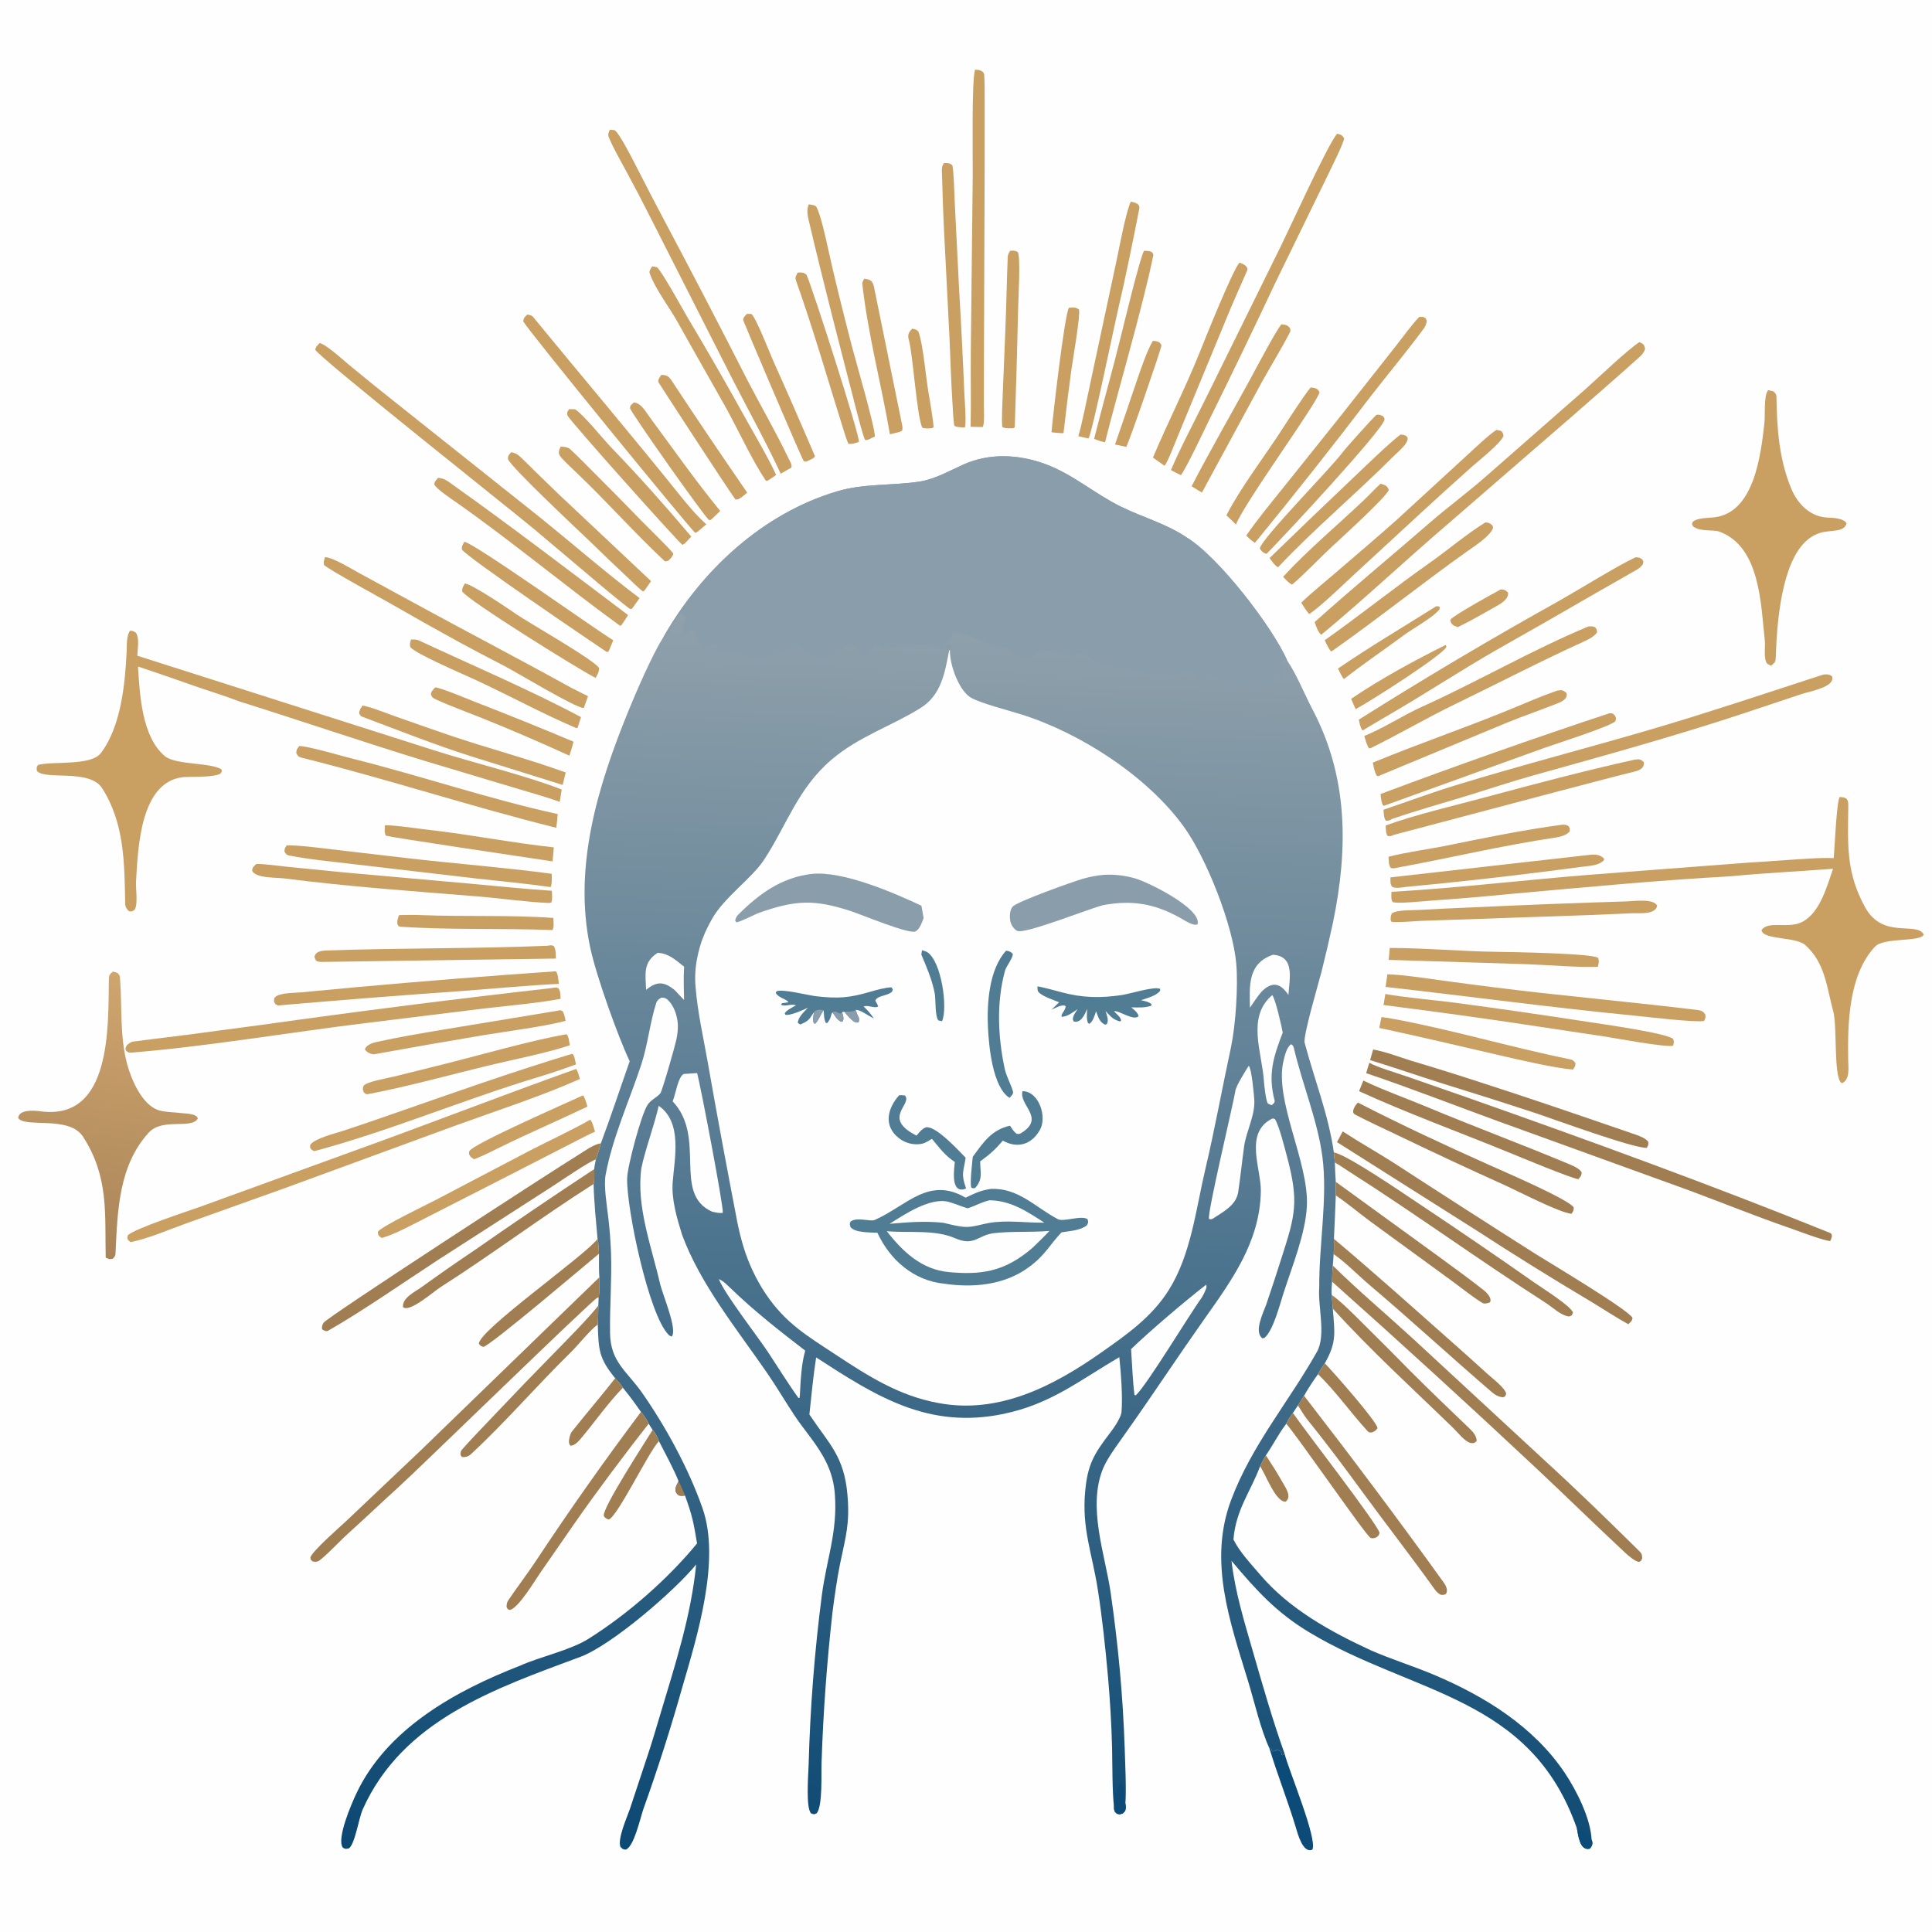 <svg width="1024" viewBox="0 0 2048 2048" version="1.1" style="display: block;" preserveAspectRatio="none" height="1024" xmlns="http://www.w3.org/2000/svg">
<defs>
	<linearGradient y2="1034.45" y1="1328.09" x2="137.356" x1="90.514" id="Gradient1" gradientUnits="userSpaceOnUse">
		<stop stop-opacity="1" stop-color="rgb(170,133,89)" offset="0" class="stop0"></stop>
		<stop stop-opacity="1" stop-color="rgb(207,165,110)" offset="1" class="stop1"></stop>
	</linearGradient>
	<linearGradient y2="661.025" y1="1979.85" x2="1067.67" x1="1021.79" id="Gradient2" gradientUnits="userSpaceOnUse">
		<stop stop-opacity="1" stop-color="rgb(11,72,114)" offset="0" class="stop0"></stop>
		<stop stop-opacity="1" stop-color="rgb(144,161,171)" offset="1" class="stop1"></stop>
	</linearGradient>
</defs>
<path transform="translate(0,0)" fill="rgb(254,254,254)" d="M 0 0 L 2048 0 L 2048 2048 L 0 2048 L 0 0 z"></path>
<path transform="translate(0,0)" fill="url(#Gradient2)" d="M 703.054 675.726 C 743.053 605.279 807.994 544.453 887.185 520.888 C 916.048 512.198 946.556 515.006 975.911 510.319 C 991.982 507.443 1006.47 499.06 1021.21 492.448 C 1049.08 479.944 1080.13 481.577 1108.29 492.008 C 1137.36 502.78 1160.15 523.158 1187.51 536.725 C 1210.74 548.246 1236.25 555.01 1257.95 569.721 C 1291.8 590.393 1348.6 664.186 1364.62 700.346 C 1375.23 716.428 1382.63 735.49 1391.5 752.394 C 1429.15 824.118 1429.2 899.402 1413.06 977.745 C 1409.3 995.211 1405.25 1012.61 1400.91 1029.94 C 1397.97 1041.42 1381.11 1098.26 1382.98 1105.36 C 1393.33 1144.51 1408.06 1180.77 1413.95 1221.62 L 1415.02 1232.37 C 1415.27 1239.13 1415.45 1246.02 1415.95 1252.76 C 1415.96 1257.25 1415.79 1262.82 1415.98 1267.21 C 1415.45 1282.56 1414.8 1297.91 1414.02 1313.25 C 1414.06 1318.78 1414.2 1323.94 1413.73 1329.46 L 1412.84 1341.5 C 1412.3 1347.73 1412.09 1352.36 1412.06 1358.61 C 1411.77 1362.86 1411.12 1368.69 1411.72 1372.75 C 1412 1377.56 1412.36 1382.37 1412.79 1387.17 C 1414.83 1412.63 1417.18 1422.63 1404.37 1445.12 C 1402.36 1448.18 1398.52 1453.59 1397.15 1456.7 C 1393.01 1462.25 1385.73 1473.32 1382.37 1479.56 C 1380.21 1483.03 1378.02 1486.47 1375.81 1489.91 L 1370.55 1497.78 C 1367.23 1502.39 1365.97 1504.04 1363.52 1509.28 C 1355.51 1519.46 1349.43 1531.89 1341.9 1542.73 C 1339.62 1546.68 1337.51 1550.09 1335.74 1554.31 L 1335.34 1555.38 C 1325.13 1582.08 1310.04 1600.67 1307.5 1631.92 C 1314.03 1645.21 1326.24 1657.98 1336 1669.45 C 1366.59 1705.46 1410.33 1729.6 1452.73 1749.21 C 1474.93 1758.99 1498.63 1766.23 1520.9 1775.69 C 1574.29 1798.35 1626.23 1830.56 1658.94 1879.66 C 1671.28 1898.17 1686.22 1927.76 1687.18 1950.37 C 1688.95 1954.06 1687.68 1956.99 1685.25 1959.67 C 1674.57 1962.33 1673.06 1945.41 1671.57 1938.16 C 1622.36 1797.43 1497.99 1796.57 1387.85 1730.31 C 1352.6 1709.1 1331.5 1685.47 1305.44 1654.56 C 1309.34 1687.8 1318.93 1718.75 1328.17 1750.78 C 1338.42 1786.36 1349.19 1823.97 1361.63 1858.7 C 1360.13 1860.42 1361.03 1859.84 1359 1860.53 C 1357.74 1856.1 1357.63 1855.97 1353.53 1854.91 C 1351.12 1856.29 1351.28 1856.38 1348.55 1856.5 C 1348.14 1855.31 1347.7 1854.12 1347.25 1852.94 L 1345.58 1853.15 C 1336.51 1833.71 1329.56 1803.52 1323.02 1782.07 C 1303.92 1719.43 1280.61 1655.02 1305.03 1590.07 C 1327.03 1531.57 1365.99 1486.33 1396.02 1432.97 C 1405.95 1415.33 1396.72 1384.3 1398.47 1364.47 C 1398.09 1319.81 1407.57 1269.52 1401.75 1225.82 C 1396.67 1187.67 1380.28 1148.59 1371.55 1110.9 C 1371.08 1109.03 1370.31 1107.75 1368.67 1106.96 C 1363.94 1109.82 1361.88 1119.17 1360.62 1124.35 C 1350.41 1166.2 1387.51 1231.73 1385.36 1278.24 C 1384 1307.62 1369.62 1342.58 1360.47 1371.08 C 1356.65 1382.95 1349.43 1411.21 1340.2 1418.35 L 1337.89 1418.57 C 1329.19 1411.05 1339.05 1391.95 1342.28 1382.78 C 1348.03 1365.95 1353.57 1349.06 1358.9 1332.09 C 1373.01 1288.23 1376.98 1273.57 1364.37 1226.41 C 1361.82 1216.88 1356.22 1194.21 1351.61 1186.48 C 1349.87 1185.59 1349.64 1185.2 1347.58 1186.29 C 1318.86 1201.59 1336.98 1239.06 1336.54 1262.91 C 1335.54 1317.19 1305.01 1358.07 1275.32 1400.16 C 1248.2 1438.6 1222.56 1477.62 1195.4 1516 C 1187.85 1527.03 1174.46 1544.28 1169.53 1556.08 C 1152.29 1597.28 1171.52 1647.56 1177.44 1688.91 C 1185.36 1744.21 1190.33 1797.15 1192.21 1852.82 C 1192.65 1867.45 1194.14 1897.99 1192.95 1911.71 C 1193.51 1915.55 1193.73 1915.65 1192.77 1919.55 C 1189.68 1923 1191.5 1921.79 1187.07 1923.29 C 1183.12 1922.47 1184.81 1923.33 1181.82 1920.6 C 1180.99 1918.05 1180.76 1917.96 1180.92 1915.34 C 1179.07 1902.62 1179.13 1867.25 1178.86 1852.96 C 1178.2 1827.98 1176.77 1803.02 1174.58 1778.12 C 1171.81 1747.08 1168.46 1715.24 1163.65 1684.53 C 1157.7 1646.56 1146.65 1620.29 1150.32 1580.9 C 1153.01 1552.02 1159.63 1541.23 1177.28 1518.19 C 1181.14 1513.16 1188.29 1502.63 1188.82 1496.85 C 1190.26 1480.98 1188.18 1454.39 1186.52 1438.64 C 1143.63 1463.77 1113.73 1488.42 1063.63 1498.82 C 983.543 1515.45 927.981 1479.65 865.159 1438.92 C 862.006 1458.8 860.218 1479.35 857.976 1499.41 C 878.971 1530.88 894.81 1543.52 898.338 1584.63 C 900.998 1615.63 896.466 1628.76 890.298 1658.71 C 887.584 1671.89 884.067 1695.94 882.405 1709.66 C 876.514 1762.2 872.675 1814.95 870.895 1867.79 C 870.394 1880.63 872.198 1914.45 865.739 1922.13 C 861.964 1923.6 863.867 1923.48 859.82 1922.29 C 853.991 1916.67 856.833 1881.1 857.181 1871.01 C 858.768 1810.87 863.435 1750.84 871.163 1691.17 C 876.228 1652.69 887.911 1624.01 885.019 1584.35 C 884.256 1572.64 881.233 1561.18 876.118 1550.62 C 866.878 1531.45 853.231 1517.13 841.751 1499.77 C 832.013 1485.04 823.633 1470.64 813.467 1455.84 C 781.878 1409.85 742.387 1361.56 723.024 1308.91 C 717.584 1291.35 711.65 1271.51 713.085 1253.05 C 715.076 1227.46 723.539 1189.73 698.276 1172.21 C 693.49 1193.29 683.798 1218.97 679.87 1238.34 C 674.275 1278.88 690.77 1321.85 699.705 1360.9 C 702.286 1372.19 718.661 1410.06 711.946 1416.82 C 710.59 1416.37 709.669 1415.87 708.655 1414.84 C 687.589 1393.53 664.048 1280.69 664.796 1249.14 C 665.105 1236.07 679.69 1181.54 686.404 1171.27 C 690.01 1165.75 695.853 1163.73 699.919 1159.05 C 702.006 1156.64 715.623 1108.49 716.864 1102.53 C 717.952 1097.3 718.779 1091.78 718.559 1086.43 C 718.189 1077.4 714.572 1065.79 707.578 1059.66 C 705.507 1057.85 703.8 1057.46 701.067 1057.56 C 698.761 1058.66 696.474 1060.56 695.696 1062.98 C 688.905 1084.05 686.743 1107.46 679.672 1128.82 C 667.028 1167.02 649.181 1206.13 641.948 1245.51 C 639.82 1257.1 643.488 1279.2 644.937 1291.79 C 646.332 1303.86 647.257 1315.98 647.711 1328.12 C 648.65 1356.37 646.289 1384.68 646.674 1413.04 C 647.089 1443.67 664.243 1453.22 680.305 1475.93 C 705.718 1512.21 729.946 1556.76 744.653 1598.61 C 764.059 1653.84 739.178 1733.87 723.386 1788.18 C 711.089 1831.77 697.301 1874.92 682.045 1917.56 C 678.664 1927.17 672.082 1958.02 663.141 1960.73 C 659.23 1959.92 661.061 1960.69 657.698 1957.81 C 654.323 1949.35 664.689 1926.43 667.781 1917.38 L 686.024 1862.33 C 691.019 1847.56 695.406 1832.47 699.872 1817.52 C 715.607 1764.88 732.514 1713.26 737.975 1658.38 C 715.347 1686.19 648.427 1743.98 615.182 1756.35 C 525.431 1789.76 426.831 1823.09 384.413 1918.23 C 380.446 1927.13 376.021 1955.92 369.636 1959.45 C 365.335 1959.94 367.276 1960.29 363.539 1958.74 C 356.283 1949.42 372.901 1911.55 377.495 1901.72 C 409.801 1832.62 482.922 1792.31 551.148 1765.75 C 572.842 1756.01 604.158 1749.57 624.021 1737.08 C 665.644 1710.9 708.118 1673.64 738.918 1636.1 C 735.142 1613.62 733.851 1606.55 726.116 1585.34 C 722.713 1585.71 722.731 1585.82 719.422 1585.18 C 713.502 1580.18 716.295 1576.27 719.328 1570.1 C 713.648 1556.06 705.446 1541.35 698.492 1527.67 C 696.818 1523.08 694.942 1519.48 691.818 1515.75 L 687.603 1509.17 C 686.917 1506.43 681.435 1498.99 679.457 1496.7 C 672.676 1486.92 667.742 1480.25 660.267 1471.04 C 658.646 1467.85 654.619 1463.77 652.106 1460.97 C 634.569 1439.52 634.539 1430.66 633.685 1403.97 C 634.175 1399 634.095 1389.25 634.221 1383.91 L 634.573 1375.75 C 635.548 1371.65 635.717 1358.4 635.376 1353.95 C 634.721 1348.56 634.991 1334.96 634.947 1328.98 C 634.538 1323.77 634.591 1318.32 633.42 1313.28 C 631.793 1294.78 629.619 1273.54 629.244 1255.06 C 630.424 1252.1 629.945 1242.96 629.837 1239.35 C 630.149 1236.1 631.003 1232.37 631.635 1229.11 C 633.856 1222.92 635.248 1218.3 636.956 1211.94 C 647.338 1184.21 657.548 1153.21 667.493 1125.02 C 654.222 1096.62 631.876 1033.85 625.581 1004.14 C 607.444 918.556 633.904 832.745 665.958 754.09 C 674.008 734.336 691.778 693.135 703.054 675.726 z"></path>
<path transform="translate(0,0)" fill="rgb(254,254,254)" d="M 1006.21 689.157 L 1006.99 689.164 C 1006.42 704.768 1016.93 733.106 1029.79 739.875 C 1041.6 746.089 1068.37 752.821 1082.93 757.413 C 1145.45 777.139 1216.31 822.909 1254.91 876.354 C 1279.03 909.74 1307.06 981.016 1310.51 1021.72 C 1312.53 1045.54 1309.94 1085.99 1304.85 1110.37 C 1295.52 1153.45 1287.85 1196.51 1277.7 1239.46 C 1267.66 1281.96 1262.57 1329.85 1239.01 1367.4 C 1220.95 1396.19 1194.3 1414.79 1167.29 1433.76 C 1116.32 1469.55 1058.22 1499.58 993.951 1487.11 C 952.615 1479.37 920.289 1458.69 886.035 1436.1 C 855.656 1416.06 832.796 1402.94 811.478 1371.24 C 801.439 1356.08 793.623 1339.56 788.266 1322.18 C 785.661 1313.64 783.141 1303.59 781.441 1294.75 C 770.632 1238.55 760.093 1182.31 750.222 1125.94 C 745.466 1098.77 739.526 1073.68 737.314 1045.99 C 736.424 1035.64 737.046 1025.22 739.159 1015.05 C 742.257 999.368 747.128 987.67 754.92 973.857 C 767.729 951.153 796.909 931.268 809.99 911.298 C 833.903 874.792 845.877 835.728 881.053 805.62 C 910.308 780.581 943.856 770.363 975.713 750.589 C 997.879 736.83 1001.59 713.091 1006.21 689.157 z"></path>
<path transform="translate(0,0)" fill="rgb(80,124,148)" d="M 1050.17 1260.3 C 1079.52 1258.91 1097.59 1279.91 1121.32 1292.32 C 1127.71 1295.66 1146.27 1287.77 1152.96 1292.45 C 1153.67 1296.87 1153.97 1294.83 1152.17 1298.81 C 1145.58 1304.29 1134.22 1304.9 1125.33 1306.32 C 1112.43 1319.74 1108.3 1330.31 1090.59 1343.3 C 1064.73 1362.26 1031.84 1365.35 1000.89 1360.76 C 968.543 1357.62 943.314 1335.47 930.086 1306.77 C 922.385 1306.33 906.469 1306.93 901.562 1300.77 C 900.648 1296.73 900.453 1298.57 901.544 1295.02 C 907.935 1289.66 922.595 1295.28 927.21 1293.23 C 961.067 1278.22 984.45 1246.61 1023.56 1269.59 C 1033.73 1264.81 1039.15 1261.97 1050.17 1260.3 z"></path>
<path transform="translate(0,0)" fill="rgb(254,254,254)" d="M 940.031 1305.12 C 963.528 1307.22 990.814 1303.11 1012.4 1312.55 C 1033 1321.55 1036.51 1309.21 1053.52 1307.2 C 1072.37 1304.98 1092.96 1306.55 1112.45 1304.81 C 1106.92 1310.86 1100.91 1316.55 1095.02 1322.26 C 1093.07 1324 1091.06 1325.68 1088.99 1327.29 C 1062.67 1347.92 1039.45 1351.6 1005.83 1348.48 C 977.012 1345.79 957.139 1327.02 940.031 1305.12 z"></path>
<path transform="translate(0,0)" fill="rgb(254,254,254)" d="M 1048.98 1272.32 C 1071.74 1272.74 1088.2 1283.95 1107.09 1296.09 C 1087.38 1296.39 1067.59 1292.99 1047.95 1296.47 C 1040.3 1297.83 1031.51 1300.81 1023.8 1300.6 C 1016.26 1300.4 1007.44 1297.93 1000.01 1296.21 C 980.291 1294.12 962.614 1295.6 942.984 1297.29 C 958.34 1287.72 985.577 1269.11 1005.27 1273.94 C 1011.19 1275.4 1019.14 1278.98 1025.69 1280.85 C 1034.08 1278.33 1040.41 1274.23 1048.98 1272.32 z"></path>
<path transform="translate(0,0)" fill="rgb(138,157,171)" d="M 860.695 926.36 C 893.386 923.074 946.243 945.777 976.742 960.079 L 979.056 973.183 C 977.354 977.549 974.877 985.672 970.056 987.461 C 962.815 990.147 913.154 969.535 902.277 965.931 C 863.969 953.436 844.111 953.667 804.824 967.567 C 799.551 969.433 784.788 977.396 780.499 977.695 L 779.368 975.997 C 779.703 973.573 780.736 971.41 782.453 969.692 C 805.132 947.002 829.032 930.013 860.695 926.36 z"></path>
<path transform="translate(0,0)" fill="rgb(138,157,171)" d="M 1169.96 927.389 C 1181.15 926.719 1192.37 927.975 1203.14 931.103 C 1217.53 935.147 1274.22 963.37 1269.47 979.772 C 1265.15 982.167 1255.19 975.227 1249.89 972.329 C 1222.98 957.617 1199.31 953.944 1169.35 959.498 C 1155.38 962.906 1086.31 990.622 1078.3 986.759 C 1074.78 985.059 1071.85 980.433 1071.04 976.691 C 1070.07 972.217 1070.22 964.933 1073.33 961.202 C 1077.94 955.682 1138.06 934.358 1147.9 931.531 C 1155.31 929.402 1162.27 928.1 1169.96 927.389 z"></path>
<path transform="translate(0,0)" fill="rgb(80,124,148)" d="M 1099.73 1045.63 C 1104.54 1046.12 1119.81 1050.39 1125.24 1051.83 C 1147.81 1057.85 1166.07 1058.14 1189.05 1054.8 C 1198.15 1053.47 1224.09 1045.14 1229.82 1048.29 L 1229.82 1050.2 C 1225.94 1055.56 1215.93 1058.06 1209.52 1060.26 C 1213.54 1061.29 1218.29 1061.87 1220.85 1064.85 L 1220.16 1066.22 C 1212.41 1068.55 1207.33 1067.89 1199.27 1067.86 C 1202.44 1070.7 1206.18 1073.28 1206.95 1077.3 C 1201.43 1082.5 1186.15 1070.86 1180.9 1071.92 L 1182.4 1073.55 C 1185.18 1076.34 1187.66 1078.08 1188.47 1081.81 L 1187.19 1082.83 C 1179.4 1080.49 1177.61 1077.65 1171.96 1071.79 C 1173.4 1076.71 1175.47 1081.06 1173.34 1085.55 L 1171.44 1086.21 C 1165.34 1083.4 1164.36 1078.28 1161.87 1072.02 C 1160.26 1076.66 1158.8 1082.64 1154.77 1085.33 L 1153.24 1084.32 C 1151.5 1079.69 1152.24 1074.58 1152.46 1069.49 C 1149.84 1075.31 1146.19 1084.56 1138.25 1082.87 L 1137.23 1080.6 C 1137.48 1076.34 1139.88 1073.54 1142.24 1069.81 C 1136.88 1073.37 1131.81 1077.53 1125.42 1077.89 C 1124.39 1074.54 1128.64 1072.75 1129.73 1066.8 L 1128.23 1065.73 C 1123.64 1065.62 1118.97 1068.38 1114.6 1070.38 C 1117.33 1067.76 1120.04 1065.12 1122.72 1062.45 C 1116.57 1059.96 1106.86 1056.75 1102.02 1052.73 C 1099.35 1050.51 1099.88 1048.76 1099.73 1045.63 z"></path>
<path transform="translate(0,0)" fill="rgb(80,124,148)" d="M 856.534 1068.16 C 851.612 1070.51 837.547 1076.95 832.518 1075.68 L 831.869 1074.15 C 833.307 1071.09 840.589 1067.49 843.751 1065.67 C 838.551 1063.64 831.539 1067.62 827.922 1064.94 L 829.008 1063.46 C 831.242 1063.06 833.339 1062.77 835.582 1062.46 C 834.956 1059.38 825.031 1057.86 822.306 1052.54 L 823.131 1050.84 C 829.435 1047.97 856.28 1055.06 865.313 1056.08 C 888.707 1058.72 900.484 1057.78 922.697 1051.26 C 928.445 1049.57 939.315 1046.59 945.161 1046.64 L 946.431 1048.98 L 945.561 1051.28 C 939.955 1056.22 930.189 1054.89 927.809 1060.81 C 929.328 1063.19 929.76 1064.02 930.933 1066.59 C 928.365 1069.78 919.637 1064.78 915.496 1066.95 C 920.665 1071.93 922.123 1073.67 926.324 1079.51 C 919.644 1076.6 912.746 1070.48 907.077 1070.5 L 907.659 1072.41 C 909.781 1079.21 911.24 1077.14 910.384 1083.24 C 906.021 1086.8 897.781 1075.68 895.13 1072.51 L 892.668 1072.84 C 893.595 1076.56 894.87 1079.29 893.377 1082.62 L 891.538 1083.18 C 886.78 1080.3 885.659 1077.68 882.431 1072.99 C 879.818 1077.71 881.663 1078.35 876.989 1084.35 L 875.495 1084.42 C 873.163 1079.7 873.639 1076.39 873.144 1070.87 C 869.292 1076.06 868.857 1079.81 864.343 1085.05 L 862.763 1084.83 C 861.163 1080.25 862.339 1078.09 862.781 1073.01 C 857.332 1081.14 857.281 1082.2 848.225 1086.03 L 845.725 1084.27 C 846.154 1077.96 852.193 1072.79 856.534 1068.16 z"></path>
<path transform="translate(0,0)" fill="rgb(138,157,171)" d="M 895.13 1072.51 C 899.968 1072.22 903.597 1072.87 907.077 1070.5 L 907.659 1072.41 C 909.781 1079.21 911.24 1077.14 910.384 1083.24 C 906.021 1086.8 897.781 1075.68 895.13 1072.51 z"></path>
<path transform="translate(0,0)" fill="rgb(138,157,171)" d="M 862.781 1073.01 L 864.232 1071.43 C 867.926 1069.86 868.963 1070.34 873.144 1070.87 C 869.292 1076.06 868.857 1079.81 864.343 1085.05 L 862.763 1084.83 C 861.163 1080.25 862.339 1078.09 862.781 1073.01 z"></path>
<path transform="translate(0,0)" fill="rgb(138,157,171)" d="M 882.431 1072.99 C 883.048 1072.68 884.769 1072.25 885.514 1072.04 C 887.943 1073.38 888.335 1073.63 890.952 1074.47 L 892.668 1072.84 C 893.595 1076.56 894.87 1079.29 893.377 1082.62 L 891.538 1083.18 C 886.78 1080.3 885.659 1077.68 882.431 1072.99 z"></path>
<path transform="translate(0,0)" fill="rgb(80,124,148)" d="M 1066.53 1007.73 C 1069.84 1008.3 1071.31 1008.7 1073.54 1011.07 C 1074.17 1015.1 1066.67 1024.24 1065.4 1028.82 C 1056.15 1062.25 1057.8 1099.35 1065.07 1132.99 C 1066.92 1141.54 1071.39 1148.66 1073.78 1156.99 C 1074.55 1159.65 1072.02 1161.6 1070.18 1163.77 C 1052.12 1152.68 1048.21 1108.33 1047.29 1089.55 C 1046.04 1064 1048.32 1027.63 1066.53 1007.73 z"></path>
<path transform="translate(0,0)" fill="rgb(80,124,148)" d="M 1083.94 1156.66 C 1101.51 1156.94 1110.02 1184.02 1102.44 1197.59 C 1093.69 1213.25 1078.75 1217.86 1063.07 1209.14 C 1054.4 1219.18 1049.74 1223.22 1039.01 1231.1 C 1039.12 1243.05 1042.17 1250.06 1033.61 1259.36 C 1030.54 1259.58 1031.82 1260.05 1029.47 1258.68 C 1028.15 1252.89 1030.48 1233.36 1031.17 1226.24 C 1043.07 1210.03 1051.2 1197.72 1070.66 1193.3 C 1072.85 1196.51 1074.75 1200.02 1078.02 1201.97 C 1080.23 1202.16 1080.97 1202.07 1082.75 1200.95 C 1108.55 1184.79 1079.72 1171.64 1083.94 1156.66 z"></path>
<path transform="translate(0,0)" fill="rgb(80,124,148)" d="M 953.084 1161.01 C 955.897 1160.86 956.413 1160.89 959.217 1161.23 C 967.835 1170.67 934.211 1184.95 971.549 1203.8 C 974.167 1200.72 978.786 1194.66 983.021 1194.9 C 994.184 1195.52 1015.73 1219.22 1023.63 1227.21 C 1021.16 1243.39 1018.57 1243.78 1024.04 1259.64 C 1022.43 1260.69 1020.84 1261.04 1018.93 1260.95 C 1007.98 1260.45 1011.61 1238.07 1012.13 1231.75 C 1001.59 1224.79 995.88 1216.82 987.895 1207.19 C 984.204 1209.44 980.654 1211.9 976.35 1212.62 C 968.029 1213.93 959.535 1211.72 952.912 1206.51 C 936.215 1193.42 940.675 1175.2 953.084 1161.01 z"></path>
<path transform="translate(0,0)" fill="rgb(80,124,148)" d="M 977.354 1007.27 C 978.395 1007.54 981.638 1008.53 982.447 1009.01 C 998.177 1018.37 1004.87 1068.96 998.603 1082.49 C 997.315 1082.28 995.891 1081.93 994.601 1081.65 C 990.862 1076.25 992.172 1059.4 990.702 1052.23 C 987.754 1037.86 982.309 1025.32 976.644 1011.89 C 976.644 1011.89 977.288 1007.7 977.354 1007.27 z"></path>
<path transform="translate(0,0)" fill="rgb(138,157,171)" d="M 703.054 675.726 C 743.053 605.279 807.994 544.453 887.185 520.888 C 916.048 512.198 946.556 515.006 975.911 510.319 C 991.982 507.443 1006.47 499.06 1021.21 492.448 C 1049.08 479.944 1080.13 481.577 1108.29 492.008 C 1137.36 502.78 1160.15 523.158 1187.51 536.725 C 1210.74 548.246 1236.25 555.01 1257.95 569.721 C 1291.8 590.393 1348.6 664.186 1364.62 700.346 C 1362.99 699.141 1362.22 698.261 1360.85 696.772 C 1360.54 698.568 1360.35 699.434 1359.85 701.183 L 1357.48 700.862 L 1357.04 702.042 C 1358.64 703.193 1359.23 703.684 1360.66 705.034 C 1359.63 710.401 1358.85 715.26 1356.99 720.432 C 1355.2 718.545 1354.59 717.604 1352.29 716.412 C 1351.2 719.404 1351.91 721.583 1348.75 723.974 C 1321.73 744.443 1300.99 712.279 1272.99 720.589 C 1271.83 720.933 1264.54 713.134 1261.45 713.054 C 1253.12 711.818 1231.26 719.275 1224.51 717.081 C 1208.86 711.998 1201.33 707.311 1183.64 708.232 C 1180.97 708.371 1171.85 701.649 1161.38 701.576 C 1155.28 696.397 1154.4 695.383 1146 692.459 C 1144.34 690.788 1137.76 695.681 1137 695.546 C 1122.67 693.005 1108.26 684.488 1095.68 695.64 C 1094.59 696.604 1083.2 696.87 1080.5 696.536 C 1074.27 695.765 1072.32 692.501 1069.72 687.318 C 1046.95 686.777 1027.35 669.714 1011.25 670.726 C 1007.67 674.342 1008.98 676.977 1008.1 677.632 C 1006.34 678.947 1002.87 680.03 1000.15 683.312 L 1001.53 684.021 C 1004.11 683.353 1005.78 682.543 1008.16 683.536 C 1008.58 687.174 1008.71 685.331 1006.99 689.164 L 1006.21 689.157 C 1006 688.212 1005.45 687.038 1005.06 686.096 C 1004.34 688.201 1004.52 687.53 1004.05 689.375 L 1003.77 690.507 C 1002.67 688.145 1002.84 687.961 1000.81 686.429 L 998.539 689.534 C 983.827 678.898 966.286 685.91 946.146 685.593 C 937.058 691.217 936.824 684.256 927.949 684.458 C 924.13 684.545 921.501 699.278 912.694 694.87 C 903.88 672.239 890.49 693.784 876.312 695.638 C 866.683 696.896 856.077 693.515 848.7 687.3 C 846.705 685.619 847.145 686.553 844.694 686.731 C 826.485 692.944 809.378 698.595 789.917 694.346 C 782.678 692.766 771.735 692.914 764.133 691.796 C 756.78 690.715 761.849 685.439 759.892 682.493 C 756.108 682.604 752.841 685.139 749.488 687.15 C 738.138 686.399 740.958 672.005 733.991 668.179 C 730.739 668.4 727.851 671.425 725.154 673.634 L 724.165 673.065 C 723.238 663.859 725.749 663.046 726.788 654.505 C 727.195 651.157 724.178 654.006 723.525 652.43 C 722.689 650.409 724.229 651.395 722.16 649.46 C 715.464 655.278 709.668 672.736 703.054 675.726 z"></path>
<path transform="translate(0,0)" fill="rgb(12,75,120)" d="M 1180.92 1915.34 C 1181.46 1911.15 1181 1906.09 1181.59 1900.73 C 1183.27 1899.55 1182.43 1900.25 1184.07 1898.58 C 1184.86 1892.9 1187.89 1890.64 1188.02 1888.24 C 1193.82 1894.78 1189.91 1903.3 1192.95 1911.71 C 1193.51 1915.55 1193.73 1915.65 1192.77 1919.55 C 1189.68 1923 1191.5 1921.79 1187.07 1923.29 C 1183.12 1922.47 1184.81 1923.33 1181.82 1920.6 C 1180.99 1918.05 1180.76 1917.96 1180.92 1915.34 z"></path>
<path transform="translate(0,0)" fill="rgb(12,75,120)" d="M 1671.57 1938.16 L 1673 1937.9 C 1673.56 1939.32 1673.77 1939.86 1674.2 1941.36 L 1676.2 1941.42 C 1676.79 1940.7 1677.37 1939.97 1677.96 1939.25 L 1678.56 1940.05 L 1677.45 1939.66 C 1678.73 1940.83 1679.82 1941.86 1681.03 1943.11 L 1684.39 1943.5 L 1684.62 1944.48 C 1685.27 1947.19 1685.29 1948.31 1687.18 1950.37 C 1688.95 1954.06 1687.68 1956.99 1685.25 1959.67 C 1674.57 1962.33 1673.06 1945.41 1671.57 1938.16 z"></path>
<path transform="translate(0,0)" fill="rgb(160,126,82)" d="M 719.328 1570.1 C 722.052 1575.18 723.931 1580.03 726.116 1585.34 C 722.713 1585.71 722.731 1585.82 719.422 1585.18 C 713.502 1580.18 716.295 1576.27 719.328 1570.1 z"></path>
<path transform="translate(0,0)" fill="rgb(254,254,254)" d="M 724.73 1138.46 L 738.995 1137.49 C 742.789 1151.77 766.952 1278.08 766.211 1285.57 C 762.894 1286.41 758.406 1285.12 754.89 1284.44 C 712.383 1265.46 749.393 1206.05 713.05 1167.45 C 716.418 1159.35 718.495 1142.03 724.73 1138.46 z"></path>
<path transform="translate(0,0)" fill="rgb(254,254,254)" d="M 1323.76 1129.8 C 1326.84 1133.02 1329.18 1159.97 1329.57 1165.3 C 1330.78 1181.88 1321.24 1198.73 1318.83 1215.06 C 1316.61 1231.26 1314.96 1247.46 1312.53 1263.64 C 1310.41 1277.7 1296.76 1284.42 1285.73 1291.79 C 1283.66 1292.65 1283.82 1292.64 1281.62 1292.17 C 1279.35 1286.84 1307.23 1171.01 1309.62 1156 C 1310.41 1151.01 1320.24 1134.97 1323.76 1129.8 z"></path>
<path transform="translate(0,0)" fill="rgb(254,254,254)" d="M 761.956 1355.91 C 766.167 1357.4 770.623 1361.84 773.85 1364.97 C 799.025 1389.42 825.82 1410.37 853.568 1431.75 C 849.354 1446.25 848.713 1464.11 847.874 1479.24 L 847.472 1481.99 L 846.379 1481.87 C 837.054 1469.13 823.765 1447.91 814.719 1434.19 C 802.664 1415.9 769.354 1373.52 761.956 1355.91 z"></path>
<path transform="translate(0,0)" fill="rgb(254,254,254)" d="M 1278.68 1361.79 C 1278.77 1362.4 1278.85 1363.01 1278.94 1363.62 C 1279.36 1365.71 1274.8 1374.33 1273.6 1375.97 C 1261.1 1393.02 1215.96 1467.99 1203.96 1479.14 L 1202.58 1478.62 C 1200.82 1465.49 1199.98 1443.84 1198.98 1430.13 C 1218.2 1411.49 1257.42 1378.11 1278.68 1361.79 z"></path>
<path transform="translate(0,0)" fill="rgb(254,254,254)" d="M 1348.66 1054.82 C 1352.26 1059.74 1358.41 1087.48 1359.76 1094.53 C 1349.83 1120.38 1343.87 1138.95 1351.15 1166.55 C 1351.76 1168.87 1349.35 1170.33 1347.9 1171.56 L 1343.92 1169.76 C 1341.97 1166.68 1340.09 1150.85 1339.84 1146.54 C 1338.03 1115.95 1321 1078.33 1348.66 1054.82 z"></path>
<path transform="translate(0,0)" fill="rgb(254,254,254)" d="M 1349.48 1012.06 C 1373 1013.74 1366.88 1037.64 1365.77 1054.72 C 1357.3 1041.91 1348.46 1039.97 1337.12 1051.38 C 1332.85 1056.5 1328.71 1062.64 1325 1068.21 C 1324.53 1045.31 1322.39 1021.2 1349.48 1012.06 z"></path>
<path transform="translate(0,0)" fill="rgb(254,254,254)" d="M 697.191 1010.01 C 709.072 1010.73 716.091 1017.57 725.194 1024.77 C 724.414 1035.75 724.966 1048.93 725.147 1060.09 L 715.315 1049.66 C 703.921 1040.22 696.112 1040.01 684.908 1049.27 C 684.206 1032.6 681.438 1020.01 697.191 1010.01 z"></path>
<path transform="translate(0,0)" fill="rgb(201,159,98)" d="M 137.828 668.577 C 141.246 668.879 141.013 668.801 143.921 670.623 C 148.087 676.171 145.842 687.025 145.569 695.102 L 459.792 795.248 C 500.933 808.397 556.73 821.78 595.435 836.913 L 593.348 849.996 C 579.09 844.859 562.978 840.423 548.32 835.969 L 450.224 806.564 C 385.091 786.618 318.6 763.952 253.241 743.372 C 240.249 738.301 222.969 732.957 209.509 728.323 C 188.494 720.864 167.41 713.602 146.259 706.539 C 148.142 735.747 150.125 780.481 174.491 801.319 C 186.087 811.236 223.556 808.037 234.885 815.691 C 235.06 818.872 235.429 817.412 233.552 820.168 C 227.181 823.779 206.931 823.394 198.239 823.562 C 148.36 824.529 146.294 899.138 144.177 934.991 C 143.768 941.9 146.604 959.69 142.492 964.561 C 138.907 966.575 140.735 966.225 136.888 965.979 C 134.428 964.14 132.787 961.247 132.725 958.272 C 131.837 915.383 132.233 873.288 108.318 835.586 C 94.945 814.506 47.084 827.506 39.034 817.024 C 38.936 812.469 38.302 814.375 40.225 810.878 C 56.351 806.607 96.318 812.18 106.891 798.316 C 128.37 770.152 132.587 724.964 134.271 690.528 C 134.614 683.527 133.826 674.385 137.828 668.577 z"></path>
<path transform="translate(0,0)" fill="rgb(201,159,98)" d="M 1950.17 844.831 C 1956.76 845.358 1959.36 846.195 1959.27 853.877 C 1958.77 895.324 1956.64 924.66 1977.15 961.836 C 1996 995.995 2031.58 976.433 2039.26 990.574 C 2036.89 998.811 1996.93 993.447 1987.62 1003.42 C 1959.51 1033.52 1958.53 1084.63 1959.15 1123.63 C 1959.27 1131.62 1961.26 1144.09 1952.82 1148.16 L 1951.56 1147.68 C 1943.58 1139.5 1947.68 1087.88 1943.3 1071.97 C 1936.42 1047.02 1934.99 1020.94 1913.79 1001.91 C 1903.44 992.613 1868.86 996.579 1867.29 985.99 C 1874.44 975.316 1895.96 985.263 1911.09 976.943 C 1929.47 966.841 1936.68 939.458 1943.11 920.913 C 1907.13 923.752 1870.84 925.339 1834.88 928.879 C 1759.17 932.972 1675.97 940.917 1600.07 947.718 C 1571.76 950.524 1543.41 952.91 1515.03 954.875 C 1508.96 955.308 1480.39 958.239 1476.23 956.174 C 1474.31 953.43 1474.95 949.004 1475.02 945.395 C 1544.52 941.389 1616.23 932.775 1685.74 927.256 C 1725.94 924.064 1766.14 921.133 1806.35 917.983 C 1835.63 915.647 1864.94 913.546 1894.25 911.683 C 1908.17 910.805 1930.56 908.876 1943.83 909.675 C 1944.83 898.869 1946.82 849.533 1950.17 844.831 z"></path>
<path transform="translate(0,0)" fill="rgb(201,159,98)" d="M 1874.27 413.596 C 1876.19 413.936 1878.08 414.439 1879.98 414.9 C 1881.69 416.618 1883.07 417.828 1883.11 420.459 C 1883.61 453.695 1885.72 485.982 1898.5 517.243 C 1905.32 534.228 1919.26 548.439 1938.5 548.723 C 1943.5 548.797 1955.31 549.678 1957.37 554.889 C 1954.93 564.448 1940.96 561.696 1930.66 564.509 C 1924.85 566.128 1919.5 569.066 1915.01 573.093 C 1888.55 596.495 1883.69 659.527 1882.5 693.663 C 1882.22 701.622 1882.55 701.198 1877.38 705.75 L 1873.37 703.589 C 1869.15 698.691 1871.54 685.845 1870.77 678.856 C 1866.49 640.427 1865.99 580.014 1823.04 563.699 C 1815.71 560.914 1803.37 564.249 1794.81 558.056 C 1793.37 555.104 1793.55 556.607 1794.23 553.395 C 1798.59 548.825 1810.26 549.235 1817.33 548.387 C 1859.61 543.322 1866.46 482.188 1870.28 449.268 C 1871.43 439.407 1869.3 420.209 1874.27 413.596 z"></path>
<path transform="translate(0,0)" fill="url(#Gradient1)" d="M 119.669 1029.89 C 121.057 1030.21 123.196 1030.96 124.626 1031.41 C 126.752 1033.74 126.991 1033.83 127.248 1037.18 C 129.561 1067.33 126.803 1099.14 134.917 1128.52 C 139.366 1144.62 150.483 1170.8 167.689 1176.75 C 174.287 1179.03 185.392 1178.96 192.43 1179.95 C 197.016 1180.49 208.668 1180.39 209.7 1185.72 C 202.619 1197.54 172.494 1184.44 157.605 1200.71 C 126.291 1234.94 124.614 1282.23 122.571 1326.13 C 122.371 1330.42 122.465 1331.75 119.336 1334.43 C 115.213 1335.07 116.461 1334.86 112.054 1333.19 C 111.023 1286.09 115.512 1247.48 87.902 1204.8 C 73.35 1182.31 26.673 1195.94 19.293 1185.18 C 19.906 1175.99 35.825 1177.04 42.745 1177.99 C 118.735 1188.47 114.561 1087.58 115.41 1037.61 C 115.481 1033.46 116.344 1032.87 119.669 1029.89 z"></path>
<path transform="translate(0,0)" fill="rgb(201,159,98)" d="M 1932.77 715.094 C 1936.6 714.63 1938.73 714.664 1941.94 716.801 C 1946.38 728.012 1918.15 732.978 1910.32 735.538 L 1848.14 756.266 C 1775 780.432 1699.88 801.183 1625.73 821.878 C 1602.47 828.37 1579.28 836.115 1556.18 843.233 C 1529.37 851.492 1501.92 859.001 1475.46 868.216 C 1471.94 869.836 1472.47 870.237 1469.14 869.946 C 1466.83 867.559 1466.92 861.994 1466.55 858.362 C 1491.2 849.985 1517.15 840.377 1541.86 832.774 C 1613.15 810.844 1685.95 792.221 1757.39 771.052 C 1815.81 753.74 1874.73 733.892 1932.77 715.094 z"></path>
<path transform="translate(0,0)" fill="rgb(160,126,82)" d="M 1451.55 1126.55 C 1458.42 1130.77 1481.53 1137.78 1490.07 1140.68 L 1557.05 1164 C 1684.44 1208.91 1814.46 1256.26 1939.93 1306.95 C 1943.57 1308.42 1941.06 1313.58 1940.03 1315.61 C 1930.41 1314.34 1906.77 1305.07 1896.4 1301.5 C 1861.13 1289.35 1826.36 1275.18 1791.44 1262.2 L 1588.57 1188.75 C 1542.07 1171.81 1494.99 1153.38 1448.18 1137.6 L 1451.55 1126.55 z"></path>
<path transform="translate(0,0)" fill="rgb(201,159,98)" d="M 610.684 1133.14 C 612.776 1135.74 613.664 1140.29 614.702 1143.76 C 574.556 1161.72 526.651 1177.3 485.192 1192.29 L 298.304 1260.79 L 197.014 1296.98 C 180.104 1303.06 154.96 1313.79 138.373 1316.68 C 135 1314.09 134.694 1313.63 135.325 1309.74 C 140.541 1302.93 201.201 1283.26 213.59 1278.73 L 371.101 1221.47 C 450.987 1192.75 530.721 1161.67 610.684 1133.14 z"></path>
<path transform="translate(0,0)" fill="rgb(201,159,98)" d="M 1737.83 362.659 C 1742.12 364.532 1743.19 365.497 1743.85 370.011 C 1742.78 373.356 1740.84 375.82 1738.23 378.17 C 1715.36 398.743 1692.09 418.918 1668.97 439.147 L 1533.35 556.679 C 1489.51 594.201 1444.46 636.633 1400.49 672.946 C 1396.52 668.948 1395.48 664.624 1393.62 659.369 C 1433.16 623.917 1475.3 589.148 1515.49 554.226 C 1535.07 537.206 1556.77 521.348 1576.29 504.035 L 1680.97 412.229 C 1694.1 400.583 1724.75 371.142 1737.83 362.659 z"></path>
<path transform="translate(0,0)" fill="rgb(201,159,98)" d="M 584.994 1047.38 C 588.121 1046.85 588.72 1046.47 591.769 1047.36 C 594.181 1050.13 593.943 1054.82 594.26 1058.72 C 575.014 1062.81 534.261 1066.56 513.469 1068.99 L 387.311 1084.56 C 308.212 1094.17 220.512 1109.13 141.996 1115.58 C 137.538 1116.16 136.795 1116.21 133.718 1113.99 C 132.995 1111.61 132.526 1111.54 133.989 1108.8 C 135.014 1106.88 138.846 1104.46 141.035 1104.15 C 157.025 1101.93 173.728 1100.01 189.726 1098.04 L 277.97 1086.33 C 380.129 1071.95 482.48 1058.97 584.994 1047.38 z"></path>
<path transform="translate(0,0)" fill="rgb(201,159,98)" d="M 338.823 363.644 C 345.654 364.916 364.451 382.212 370.734 387.397 C 386.463 400.375 402.318 413.198 418.299 425.865 L 573.835 549.617 C 607.082 576.517 644.535 608.971 677.983 634.025 L 669.954 645.253 L 668.109 645.64 C 664.349 643.406 643.855 626.305 639.043 622.319 L 566.131 560.84 C 544.869 543.026 336.247 377.496 334.201 370.677 C 334.75 367.399 336.515 366.111 338.823 363.644 z"></path>
<path transform="translate(0,0)" fill="rgb(160,126,82)" d="M 1412.84 1341.5 C 1438.64 1367.12 1469.72 1393.27 1496.86 1418.17 L 1638.61 1549.24 C 1671.98 1579.76 1705.8 1612.69 1738.06 1644.59 C 1740.51 1647.01 1740.68 1648.76 1740.81 1651.95 C 1739.07 1655.28 1740.32 1654.2 1737.35 1655.72 C 1733.07 1655.12 1725.85 1648.87 1722.58 1645.82 C 1691.06 1616.43 1660.26 1586.24 1628.83 1556.72 C 1557.39 1489.79 1485.13 1423.75 1412.06 1358.61 C 1412.09 1352.36 1412.3 1347.73 1412.84 1341.5 z"></path>
<path transform="translate(0,0)" fill="rgb(201,159,98)" d="M 646.499 137.438 L 651.472 137.956 C 656.892 141.236 672.066 171.778 675.808 179.03 C 685.706 198.494 695.785 217.865 706.045 237.141 C 735.204 292.076 763.897 347.258 792.12 402.68 C 806.461 430.38 822.232 457.394 835.706 485.614 C 837.616 489.615 839.671 492.061 838.9 495.71 L 835.583 497.533 L 827.599 502.156 C 812.171 468.847 793.394 435.018 776.586 402.218 L 689.372 230.332 C 681.081 213.812 672.516 197.432 663.678 181.198 C 657.531 169.837 650.848 158.241 645.712 146.402 C 644.06 142.593 644.907 141.143 646.499 137.438 z"></path>
<path transform="translate(0,0)" fill="rgb(160,126,82)" d="M 635.376 1353.95 C 635.717 1358.4 635.548 1371.65 634.573 1375.75 L 633.358 1375.52 C 628.184 1377.29 441.216 1559.7 421.404 1577.37 C 411.05 1586.6 383.654 1612.52 371.156 1623.61 C 362.739 1631.08 350.037 1644.67 340.957 1652.34 C 337.326 1655.41 336.007 1655.89 331.816 1655.35 C 328.871 1653.01 329.699 1654.46 328.976 1651.01 C 331.052 1644.09 360.782 1618.24 367.708 1611.7 L 445.467 1537.98 L 635.376 1353.95 z"></path>
<path transform="translate(0,0)" fill="rgb(201,159,98)" d="M 1417.51 141.727 C 1421.92 142.863 1422.55 143.255 1424.83 146.519 C 1424.19 152.327 1411.18 178.01 1407.83 185.047 L 1351.64 300.306 C 1328.71 349.12 1305.29 397.703 1281.39 446.05 C 1276.14 456.748 1257.67 496.034 1251.78 503.715 L 1241.27 498.365 C 1250.75 475.494 1267.59 443.96 1278.72 421.24 L 1357.28 261.89 C 1366.86 242.535 1408.53 150.865 1417.51 141.727 z"></path>
<path transform="translate(0,0)" fill="rgb(201,159,98)" d="M 1033.59 73.82 C 1037.63 74.001 1043.06 74.574 1043.35 80.01 C 1043.86 89.349 1043.77 98.862 1043.82 108.228 L 1043.8 169.62 L 1043.03 378.415 C 1042.99 395.102 1043 411.815 1042.93 428.5 C 1042.91 433.243 1043.87 449.879 1041.68 452.678 L 1028.89 452.412 C 1029.47 426.11 1028.86 398.774 1029.1 372.35 L 1031.15 185.653 C 1031.27 168.052 1029.9 84.922 1033.59 73.82 z"></path>
<path transform="translate(0,0)" fill="rgb(160,126,82)" d="M 1423.35 1199.33 C 1440.93 1210.85 1460.44 1221.79 1478.38 1233.28 C 1528.13 1265.64 1578.07 1297.71 1628.19 1329.5 C 1643.17 1338.92 1726.87 1388.8 1730.58 1397.08 C 1729.79 1400.83 1729.17 1400.44 1726.12 1403.77 C 1713.17 1396.67 1697.33 1386.25 1684.25 1378.39 C 1644.34 1354.67 1604.93 1330.15 1566.02 1304.85 L 1417.25 1210.7 L 1423.35 1199.33 z"></path>
<path transform="translate(0,0)" fill="rgb(201,159,98)" d="M 1470.66 1032.78 C 1487.42 1033.15 1518.44 1038.01 1535.85 1040.37 C 1567.71 1044.68 1599.62 1048.66 1631.56 1052.3 L 1753.73 1065.35 C 1769.01 1067.09 1784.89 1068.76 1800.14 1070.73 C 1803.59 1071.18 1805.67 1072.4 1807.61 1075.25 C 1808.27 1078.9 1807.91 1078.95 1806.36 1082.25 C 1796.97 1084.08 1745.35 1077.87 1733.55 1076.72 C 1645.18 1068.12 1556.88 1056.12 1468.8 1046.17 L 1470.66 1032.78 z"></path>
<path transform="translate(0,0)" fill="rgb(160,126,82)" d="M 631.635 1229.11 C 625.948 1230.26 593.335 1252.55 585.385 1257.7 L 464.074 1335.74 C 431.14 1357.19 383.294 1390.5 347.683 1410.68 C 345.867 1411.7 343.14 1410.31 341.416 1409.14 C 341.069 1406.23 341.45 1404.46 343.15 1402.03 C 347.541 1395.73 585.825 1240.92 612.587 1224.55 C 619.53 1220.3 629.057 1213.1 636.956 1211.94 C 635.248 1218.3 633.856 1222.92 631.635 1229.11 z"></path>
<path transform="translate(0,0)" fill="rgb(201,159,98)" d="M 1733.57 590.827 C 1737.41 590.725 1737.3 590.902 1740.54 592.649 C 1741.82 594.853 1742.5 594.902 1741.56 597.72 C 1740.79 600.034 1737.05 602.765 1734.92 603.997 C 1721.1 611.99 1707.1 619.795 1693.27 627.765 C 1657.54 648.478 1621.69 668.988 1585.73 689.292 C 1549.59 710.029 1514.74 732.897 1478.81 754 C 1467.98 760.36 1457.11 766.592 1446.39 773.139 C 1445.06 774.249 1445.84 773.94 1444.03 773.988 C 1441.77 770.383 1441.34 767.052 1440.37 762.881 C 1510.28 718.787 1581.39 676.614 1653.61 636.412 C 1676.35 623.504 1711.75 601.305 1733.57 590.827 z"></path>
<path transform="translate(0,0)" fill="rgb(201,159,98)" d="M 344.576 590.521 C 353.752 591.296 372.201 602.855 381.248 607.748 L 439.831 639.624 C 493.119 668.807 547.137 696.788 600.289 726.228 C 607.69 730.327 615.76 734.186 623.323 738.029 L 619.04 750.047 L 618.443 750.424 C 610.724 750.85 546.192 711.854 534.491 705.885 C 522.185 699.607 499.875 687.85 487.081 680.9 C 461.343 666.775 435.751 652.386 410.309 637.735 C 400.462 632.171 350.103 604.648 343.638 599.049 C 342.502 596.099 343.68 593.712 344.576 590.521 z"></path>
<path transform="translate(0,0)" fill="rgb(201,159,98)" d="M 271.637 915.897 C 279.335 915.581 295.078 917.851 303.494 918.713 L 365.363 924.862 L 496.533 936.555 C 525.572 939.123 556.051 942.455 584.979 944.242 C 585.172 948.204 585.816 952.974 584.525 956.584 L 582.245 957.205 C 558.353 956.293 528.109 951.912 503.608 950.014 C 436.172 944.564 368.575 939.786 301.451 931.171 C 292.784 930.058 270.003 931.127 267.221 922.64 C 267.821 919.081 269.031 918.425 271.637 915.897 z"></path>
<path transform="translate(0,0)" fill="rgb(160,126,82)" d="M 1455.57 1112.53 C 1468.32 1114.66 1483.52 1120.59 1496.05 1124.46 C 1520.6 1131.77 1545.05 1139.4 1569.4 1147.35 C 1623.11 1164.63 1676.51 1183.03 1729.88 1201.38 C 1735.08 1203.16 1744.18 1205.93 1747.25 1210.42 C 1747.4 1213.85 1747.31 1213.62 1745.72 1216.72 C 1733.16 1217.89 1646.26 1186.17 1629.18 1180.43 C 1595.69 1169.42 1562.1 1158.73 1528.42 1148.34 C 1503.07 1140.29 1477.74 1131.59 1452.38 1123.77 L 1455.57 1112.53 z"></path>
<path transform="translate(0,0)" fill="rgb(201,159,98)" d="M 558.743 333.509 C 560.779 333.734 563.54 334.084 564.92 335.767 C 616.838 399.063 669.795 461.526 721.043 525.396 C 729.413 535.827 738.747 546.908 748.766 555.742 C 746.282 558.052 743.152 560.561 740.523 562.786 C 738.938 564.179 738.979 563.938 736.997 564.872 C 733.763 563.356 557.36 347.468 554.662 340.563 C 555.016 337.031 556.335 336.163 558.743 333.509 z"></path>
<path transform="translate(0,0)" fill="rgb(201,159,98)" d="M 589.242 1029.59 C 591.584 1031.98 591.803 1038.82 592.433 1042.93 C 559.509 1044.51 523.48 1047.96 490.446 1050.46 C 425.107 1055.07 359.806 1060.2 294.547 1065.84 C 290.928 1063.75 292.225 1065.17 290.417 1061.52 C 290.581 1059.67 290.3 1058.46 291.531 1057.12 C 296.051 1052.19 313.236 1052.54 320.002 1051.87 L 378.554 1046.37 C 448.725 1040.06 518.958 1034.46 589.242 1029.59 z"></path>
<path transform="translate(0,0)" fill="rgb(201,159,98)" d="M 1468.53 1053.66 C 1487.6 1057.24 1521.58 1060.24 1541.88 1062.86 C 1589.1 1069.16 1636.25 1075.96 1683.33 1083.25 C 1698.38 1085.56 1765.64 1094.95 1773.51 1101.24 C 1774.9 1105.14 1774.48 1103.9 1773.54 1108.53 C 1764.92 1110.4 1713.43 1100.64 1701.44 1098.81 L 1599.35 1083.48 C 1555.96 1077.08 1510.11 1070.97 1466.61 1065.37 L 1468.53 1053.66 z"></path>
<path transform="translate(0,0)" fill="rgb(201,159,98)" d="M 317.177 790.842 C 326.241 790.743 363.284 801.657 374.383 804.43 C 445.67 822.24 519.555 847.341 591.199 862.951 C 590.938 867.735 590.248 872.738 589.689 877.517 C 499.312 854.986 410.224 825.738 319.783 803.183 C 316.426 802.346 315.56 801.283 314.085 798.419 C 314.473 793.687 314.28 795.227 317.177 790.842 z"></path>
<path transform="translate(0,0)" fill="rgb(201,159,98)" d="M 303.954 896.095 C 318.213 896.006 338.151 898.778 352.607 900.438 L 428.818 909.327 C 480.77 915.436 532.971 919.33 584.828 926.247 C 584.789 930.55 585.423 936.753 583.693 940.354 C 558.349 936.691 530.319 934.109 504.728 931.236 L 374.342 916.01 C 352.969 913.404 327.814 911.073 306.572 906.889 C 303.569 906.298 302.704 904.776 301.514 902.618 C 301.688 899.073 302.05 899.011 303.954 896.095 z"></path>
<path transform="translate(0,0)" fill="rgb(201,159,98)" d="M 1504.67 335.869 L 1509.05 336.055 C 1512.24 338.103 1511.14 336.728 1512.4 340.392 C 1511.95 343.875 1510.95 346.016 1508.82 348.888 C 1490.77 373.237 1471.16 396.683 1452.6 420.625 C 1412.75 472.942 1371.96 524.547 1330.27 575.414 C 1325.99 572.621 1324.81 571.37 1321.06 567.76 C 1332.6 550.944 1346.68 533.931 1359.5 517.949 L 1419.53 442.965 L 1479.28 367.25 C 1486.13 358.652 1497.6 342.585 1504.67 335.869 z"></path>
<path transform="translate(0,0)" fill="rgb(201,159,98)" d="M 1732.92 805.24 C 1737.5 804.593 1739.35 804.72 1742.56 807.992 C 1743.24 813.756 1738.62 816.426 1733.44 817.701 C 1704.38 824.852 1675.56 832.782 1646.59 840.234 L 1477.54 884.985 C 1474.7 886.096 1473.85 886.84 1470.95 886.134 C 1468.88 883.389 1469.11 878.693 1468.87 875.043 C 1500.33 863.538 1542.16 853.889 1574.91 845.038 C 1627.06 830.939 1680.2 816.927 1732.92 805.24 z"></path>
<path transform="translate(0,0)" fill="rgb(201,159,98)" d="M 1586.34 455.696 C 1591.39 456.588 1592.86 456.783 1593.78 461.938 C 1591.57 469.298 1567.51 488.332 1560.81 494.257 C 1542.91 510.195 1525.14 526.287 1507.51 542.53 L 1435.04 609.358 C 1423.28 620.238 1400.39 642.552 1387.79 650.975 C 1384.39 647.096 1382.14 643.203 1379.39 638.858 C 1391.51 627.169 1405.15 616.422 1417.88 605.37 C 1439.1 586.956 1461.12 568.59 1481.98 549.788 L 1554.13 483.526 C 1561.95 476.445 1578.25 460.744 1586.34 455.696 z"></path>
<path transform="translate(0,0)" fill="rgb(201,159,98)" d="M 606.29 1117.12 L 607.018 1117.3 C 609.223 1119.68 609.785 1124.89 610.497 1128.31 C 598.318 1132.84 583.914 1137.74 571.454 1141.48 C 492.269 1165.25 412.896 1199 333.25 1220.24 L 330.529 1219.01 C 328.124 1215.72 328.593 1217.49 328.889 1213.57 C 333.139 1206.87 355.792 1201.34 364.128 1198.59 C 381.155 1192.97 398.13 1187.18 415.05 1181.24 C 479.418 1158.82 540.906 1136.95 606.29 1117.12 z"></path>
<path transform="translate(0,0)" fill="rgb(160,126,82)" d="M 1413.95 1221.62 C 1427.82 1223.94 1486.98 1264.59 1501.31 1274.09 C 1543.47 1302.11 1585.27 1330.66 1626.71 1359.74 C 1633.82 1364.75 1666.53 1385.21 1667.42 1391.64 C 1665.57 1395.18 1666.91 1394.01 1663.51 1395.53 C 1654.94 1394.84 1645.95 1385.85 1638.6 1381.14 C 1567.95 1335.85 1500.1 1286.42 1429.25 1241.37 C 1424.47 1238.33 1420.02 1235.08 1415.02 1232.37 L 1413.95 1221.62 z"></path>
<path transform="translate(0,0)" fill="rgb(201,159,98)" d="M 1000.64 172.811 C 1004.28 172.914 1007.31 172.527 1009.68 175.629 C 1011.24 185.336 1011.56 205.231 1012.15 216.056 L 1016.68 306.442 C 1018.88 343.535 1020.75 380.646 1022.29 417.772 C 1022.6 424.207 1024.61 449.323 1022.7 453.14 C 1018.9 452.945 1015 453.117 1011.68 451.454 C 1010.56 446.425 1009.97 432.058 1009.59 426.193 C 1008.08 402.93 1007.54 379.53 1006.41 356.214 L 1001.58 261.156 C 1000.11 234.599 999.156 207.766 998.425 181.166 C 998.317 177.245 998.676 176.068 1000.64 172.811 z"></path>
<path transform="translate(0,0)" fill="rgb(201,159,98)" d="M 1683.94 664.019 C 1689.12 663.706 1692.73 664.106 1692.94 670.21 C 1690.68 674.183 1684.36 677.596 1680.17 679.496 C 1633.19 700.796 1587.61 724.586 1541.2 747.078 C 1511.52 761.459 1483.09 778.239 1453.37 792.857 L 1451.4 793.4 C 1449.01 790.693 1447.38 783.915 1446.21 780.154 C 1467.55 771.508 1486.93 758.396 1507.57 749.088 C 1566.55 722.49 1624.44 688.698 1683.94 664.019 z"></path>
<path transform="translate(0,0)" fill="rgb(201,159,98)" d="M 1724.99 955.5 C 1732.89 955.14 1752.89 952.298 1756.69 960.151 C 1754.53 970.027 1737.72 967.738 1729.09 968.114 L 1683.5 970.058 L 1504.93 976.222 C 1497.52 976.611 1481.48 978.066 1475.06 977.153 L 1474.13 975.199 C 1474.26 971.977 1474.05 971.231 1475.4 968.292 C 1480.39 964.375 1497.48 964.966 1504.41 964.583 C 1522.91 963.531 1541.41 962.633 1559.92 961.887 C 1614.93 959.31 1669.95 957.18 1724.99 955.5 z"></path>
<path transform="translate(0,0)" fill="rgb(201,159,98)" d="M 1706.37 755.981 C 1710.48 756.462 1708.66 755.709 1711.92 758.507 C 1713.41 762.432 1713.3 760.492 1712.31 764.535 C 1707.93 769.782 1648.71 788.649 1637.25 792.734 L 1469.22 853.368 C 1467.96 854.019 1467.82 853.877 1466.36 854.122 C 1464.16 851.247 1463.94 845.544 1463.43 841.683 C 1543.85 811.548 1624.84 782.975 1706.37 755.981 z"></path>
<path transform="translate(0,0)" fill="rgb(201,159,98)" d="M 464.356 506.568 C 471.262 506.877 475.245 510.524 480.757 514.445 C 543.396 559.003 604.406 605.781 665.797 652.015 C 663.685 655.486 661.08 659.178 658.792 662.579 L 657.368 663.415 C 598.842 620.947 542.89 574.072 483.657 532.489 C 478.583 528.927 462.474 518.373 460.305 513.43 C 460.988 509.639 461.552 510.031 464.356 506.568 z"></path>
<path transform="translate(0,0)" fill="rgb(201,159,98)" d="M 580.23 1002.57 C 583.018 1002.13 584.387 1001.61 586.943 1002.76 C 589.38 1006.13 589.041 1011.71 589.269 1016.12 L 340.063 1019.69 C 334.891 1019.1 334.997 1018.91 333.326 1014.45 C 334.378 1008.47 340.676 1007.76 346.174 1007.57 C 424.031 1004.81 502.445 1005.77 580.23 1002.57 z"></path>
<path transform="translate(0,0)" fill="rgb(201,159,98)" d="M 691.473 282.349 C 693.518 282.593 694.631 282.896 696.637 283.401 C 702.186 288.677 723.19 326.879 728.781 336.432 C 750.368 372.556 771.326 409.052 791.647 445.903 C 800.384 461.486 815.608 487.482 822.73 503.49 L 818.53 506.388 C 816.734 507.7 815.203 508.61 813.324 509.773 L 811.707 509.388 C 797.003 487.437 782.595 455.727 769.468 432.085 C 752.594 401.966 735.582 372.476 718.795 342.239 C 709.254 325.052 695.289 307.792 688.596 289.404 C 687.788 287.185 690.233 284.07 691.473 282.349 z"></path>
<path transform="translate(0,0)" fill="rgb(201,159,98)" d="M 625.69 1186.9 C 628.098 1189.4 629.612 1196.01 630.729 1199.65 C 624.909 1202.16 618.903 1205.29 613.242 1208.19 C 555.836 1237.59 498.506 1267.13 440.984 1296.31 C 429.084 1302.34 417.563 1308.55 404.695 1312.32 C 401.433 1310.27 400.445 1309.17 400.65 1305.54 C 405.815 1299.3 451.727 1277.3 461.538 1272.2 L 561.561 1219.72 C 582.145 1209.14 605.904 1198.22 625.69 1186.9 z"></path>
<path transform="translate(0,0)" fill="rgb(201,159,98)" d="M 857.274 216.712 C 859.611 216.896 864.33 217.428 865.33 219.19 C 869.844 227.141 875.3 252.261 877.09 260.472 C 884.855 296.088 894.229 333.029 903.223 367.718 C 906.891 381.868 927.643 452.929 927.397 462.781 L 924.652 463.972 C 922.023 465.264 920.032 466.653 917.194 466.463 C 915.232 464.737 905.956 427.501 904.485 421.82 C 888.246 359.116 871.994 296.243 857.183 233.2 C 855.902 227.745 855.02 221.93 857.274 216.712 z"></path>
<path transform="translate(0,0)" fill="rgb(160,126,82)" d="M 1439.41 1168.77 C 1485.35 1192.38 1531.16 1213.69 1578.28 1234.76 C 1592.39 1241.08 1663.54 1271.63 1668.24 1280.01 C 1668 1283.87 1667.87 1283.71 1665.71 1286.71 C 1651.55 1284.69 1612.32 1264.23 1596.43 1256.93 C 1557.52 1239.4 1518.83 1221.36 1480.38 1202.83 C 1465.73 1195.82 1450.82 1189.02 1436.45 1181.49 C 1431.33 1178.81 1437.02 1171.24 1439.41 1168.77 z"></path>
<path transform="translate(0,0)" fill="rgb(160,126,82)" d="M 1382.37 1479.56 C 1432.75 1544.67 1482.02 1610.29 1530.11 1677.13 C 1532.73 1680.78 1535.72 1686.28 1532.29 1690.08 C 1529.72 1690.61 1528.47 1691.29 1526.03 1689.82 C 1524.24 1688.69 1522.38 1686.92 1521.15 1685.2 C 1495.74 1649.7 1468.85 1615.24 1443.1 1579.99 C 1424.38 1554.37 1405.41 1529.02 1385.47 1504.34 C 1381.83 1499.83 1379.15 1494.43 1375.81 1489.91 C 1378.02 1486.47 1380.21 1483.03 1382.37 1479.56 z"></path>
<path transform="translate(0,0)" fill="rgb(201,159,98)" d="M 1198.72 213.717 C 1202.54 214.582 1208.68 215.776 1207.7 221.094 C 1201.25 254.243 1192.74 296.31 1185.19 328.094 C 1181.55 343.433 1157.26 461.475 1153.79 464.753 C 1150.3 464.073 1146.53 463.14 1143.03 462.355 C 1146.75 450.948 1152.95 419.017 1155.76 406.303 L 1183.75 275.406 C 1186.74 261.359 1193.37 225.144 1198.72 213.717 z"></path>
<path transform="translate(0,0)" fill="rgb(160,126,82)" d="M 1445.21 1145.44 C 1465.43 1155.27 1491.74 1164.66 1512.76 1173.46 C 1561.91 1194.03 1611.94 1212.58 1661.13 1233.13 C 1665.73 1235.05 1674.81 1238.52 1676.65 1243.01 C 1676.45 1246.44 1675.33 1247.27 1673.16 1249.97 C 1665.26 1248.94 1610.1 1226.02 1599.3 1221.59 C 1547.35 1200.31 1491.49 1180 1440.65 1156.69 L 1445.21 1145.44 z"></path>
<path transform="translate(0,0)" fill="rgb(201,159,98)" d="M 384.341 747.897 C 394.519 749.859 407.191 755.187 417.275 758.765 C 436.885 765.728 456.533 772.584 476.217 779.334 C 516.706 793.048 559.69 804.356 599.704 818.873 L 596.412 832.038 L 499.406 801.722 C 461.483 789.761 422.178 774.039 384.793 760.092 C 381.993 759.047 381.843 758.389 380.649 756.099 C 381.245 752.033 381.969 751.447 384.341 747.897 z"></path>
<path transform="translate(0,0)" fill="rgb(160,126,82)" d="M 679.457 1496.7 C 681.435 1498.99 686.917 1506.43 687.603 1509.17 C 662.786 1540.81 632.214 1581.5 609.069 1614.79 L 572.657 1667.31 C 566.62 1676.07 549.908 1704.12 540.63 1706.61 C 537.583 1705.7 538.798 1706.58 537.028 1703.68 C 536.996 1701.45 537.173 1698.82 538.437 1696.93 C 547.825 1682.95 558.62 1668.85 567.971 1654.84 C 603.539 1601.02 640.717 1548.28 679.457 1496.7 z"></path>
<path transform="translate(0,0)" fill="rgb(160,126,82)" d="M 629.837 1239.35 C 629.945 1242.96 630.424 1252.1 629.244 1255.06 C 574.489 1289.78 521.344 1329.75 466.529 1364.72 C 459.93 1368.93 433.932 1391.8 427.245 1385.61 C 426.08 1375.82 439.744 1369.55 446.741 1364.49 C 465.218 1351.14 483.922 1338.1 502.845 1325.39 C 544.779 1296.13 587.114 1267.45 629.837 1239.35 z"></path>
<path transform="translate(0,0)" fill="rgb(201,159,98)" d="M 1313.93 278.428 C 1317.22 279.357 1323.91 282.442 1322.01 286.815 C 1315.32 302.212 1308.39 317.536 1301.94 333.037 L 1248.48 462.459 C 1246.57 467.081 1236.76 492.528 1234.34 493.649 L 1222.15 485.075 C 1237.5 448.703 1256.41 411.598 1271.24 374.732 C 1276.87 360.727 1306.92 285.528 1313.93 278.428 z"></path>
<path transform="translate(0,0)" fill="rgb(201,159,98)" d="M 1574.54 553.785 C 1578.4 553.752 1583.66 556.446 1582.46 560.061 C 1579.7 568.397 1561.63 579.896 1554.96 584.638 C 1506.79 618.935 1460.39 656.151 1412.06 690.112 L 1411.05 690.497 C 1408.49 688.061 1405.91 682.095 1404.21 678.692 C 1441.5 652.373 1478.54 622.653 1516.07 596.228 C 1535.23 582.74 1554.62 566.086 1574.54 553.785 z"></path>
<path transform="translate(0,0)" fill="rgb(160,126,82)" d="M 1414.02 1313.25 C 1455.72 1348.32 1494.89 1383.44 1535.69 1419.58 C 1549.52 1431.78 1563.26 1444.08 1576.89 1456.5 C 1581.69 1460.86 1595.91 1471.66 1596.6 1477.52 C 1595.02 1481.02 1596.27 1479.95 1593.12 1481.23 C 1588.96 1480.75 1585.33 1479.04 1582.12 1476.29 C 1538.42 1438.86 1496.11 1399.7 1452.17 1362.5 C 1440.47 1352.59 1426.09 1337.87 1413.73 1329.46 C 1414.2 1323.94 1414.06 1318.78 1414.02 1313.25 z"></path>
<path transform="translate(0,0)" fill="rgb(201,159,98)" d="M 600.189 1096.37 L 600.935 1096.67 C 603.039 1099.37 603.402 1104.42 604.007 1108 C 581.469 1115.87 540.322 1123.99 516.024 1129.91 C 475.283 1139.83 430.243 1152.32 389.247 1159.96 C 386.602 1159.26 387.571 1159.72 385.502 1157.69 C 384.477 1154.23 384.259 1154.41 385.369 1151.05 C 388.608 1146.6 410.91 1142.86 417.305 1141.3 L 473.156 1127.41 C 511.39 1117.79 562.192 1103.09 600.189 1096.37 z"></path>
<path transform="translate(0,0)" fill="rgb(201,159,98)" d="M 1650.86 732.04 C 1655.76 731.368 1656.89 731.467 1660.55 734.603 C 1662.21 740.298 1656.24 743.518 1651.48 745.421 C 1633.68 752.535 1615.39 758.728 1597.63 765.971 L 1463.36 821.753 C 1460.94 822.991 1462.2 822.908 1459.6 822.43 C 1456.98 818.581 1456.27 813.146 1455.22 808.436 C 1507.16 786.934 1560.75 768.961 1612.59 747.093 C 1625.03 741.843 1638.15 736.465 1650.86 732.04 z"></path>
<path transform="translate(0,0)" fill="rgb(201,159,98)" d="M 1473.21 1004.89 C 1509.7 1004.83 1549 1008.49 1585.83 1008.97 C 1600.2 1009.15 1688.78 1010.56 1694.04 1015.44 C 1695.44 1018.89 1694.58 1021.07 1693.88 1024.77 C 1678.88 1025.93 1637.15 1022.75 1618.99 1022.1 L 1472.06 1017.51 L 1473.21 1004.89 z"></path>
<path transform="translate(0,0)" fill="rgb(201,159,98)" d="M 1682.24 906.5 C 1689 905.704 1695.03 904.842 1700.34 910.111 L 1700.31 911.704 C 1695.27 917.613 1684.63 917.846 1677.28 918.804 C 1663.19 920.64 1649 922.457 1634.91 924.271 C 1586.77 930.356 1538.54 935.654 1490.23 940.163 C 1486.07 940.817 1479.29 941.964 1475.68 940.067 C 1473.36 936.423 1474.09 934.862 1473.93 930.072 L 1682.24 906.5 z"></path>
<path transform="translate(0,0)" fill="rgb(201,159,98)" d="M 591.44 1071.35 C 593.705 1070.78 593.556 1070.84 595.845 1071.41 C 598.213 1074.09 598.738 1078.55 599.571 1082.2 C 575.001 1088.4 539.571 1092.93 513.535 1097.15 C 474.305 1103.73 435.119 1110.57 395.98 1117.67 C 392.145 1117.03 388.886 1115.59 386.791 1112.34 C 388.323 1107.62 394.782 1105.51 399.268 1104.52 C 422.819 1099.31 446.663 1095.34 470.444 1091.33 L 591.44 1071.35 z"></path>
<path transform="translate(0,0)" fill="rgb(201,159,98)" d="M 541.795 479.495 C 547.303 479.99 550.325 483.004 554.152 486.758 C 567.098 499.459 579.97 512.215 593.114 524.714 L 690.133 616.004 C 687.842 619.436 685.272 622.959 682.886 626.351 L 681.565 626.915 C 678.416 625.005 667.864 614.533 664.681 611.524 C 651.838 599.514 639.128 587.364 626.552 575.075 C 615.986 564.845 540.338 494.219 538.353 486.366 C 538.658 482.596 539.287 482.279 541.795 479.495 z"></path>
<path transform="translate(0,0)" fill="rgb(201,159,98)" d="M 435.687 677.933 C 438.068 677.828 441.629 677.763 443.809 678.782 C 500.609 705.34 560.58 730.742 615.903 760.171 L 612.226 771.529 L 610.968 771.87 C 574.896 756.496 538.824 736.74 503.048 720.228 C 490.864 714.605 441.778 693.594 435.062 686.136 C 434.012 682.58 434.67 681.487 435.687 677.933 z"></path>
<path transform="translate(0,0)" fill="rgb(201,159,98)" d="M 1212.69 265.895 C 1216.31 266.024 1218.69 265.671 1221.61 267.698 C 1221.96 268.515 1222.31 269.333 1222.66 270.15 C 1211.61 324.739 1183.64 419.467 1171.37 468.91 C 1166.59 467.839 1164.4 467.025 1159.81 465.242 C 1168.62 429.951 1179.41 392.496 1188.07 357.075 C 1191.65 342.43 1208.63 272.631 1212.69 265.895 z"></path>
<path transform="translate(0,0)" fill="rgb(201,159,98)" d="M 1464.45 1078.12 C 1468.28 1078.57 1472.1 1079.16 1475.89 1079.87 C 1538.17 1091.25 1601.43 1110.15 1663.67 1122.79 C 1667.19 1123.5 1668.16 1124.25 1670.04 1127 C 1670.05 1130.45 1669.3 1131.01 1667.32 1133.82 C 1647.21 1132.08 1608.54 1123.03 1588.6 1118.42 C 1546.25 1108.63 1504.66 1098.76 1462.07 1089.63 L 1464.45 1078.12 z"></path>
<path transform="translate(0,0)" fill="rgb(201,159,98)" d="M 1358.26 343.814 C 1362.29 344.052 1365.4 344.593 1367.65 348.29 C 1367.72 349.283 1367.8 350.276 1367.87 351.269 C 1359.6 367.582 1345.69 390.318 1337.28 405.626 L 1274.12 522.04 C 1270.76 520.301 1266.48 517.485 1263.16 515.449 C 1282.44 478.257 1303.74 441.251 1323.92 404.446 C 1330.91 391.7 1351.07 353.059 1358.26 343.814 z"></path>
<path transform="translate(0,0)" fill="rgb(160,126,82)" d="M 1411.72 1372.75 C 1421.41 1379.41 1434.27 1392.6 1443.04 1401.23 C 1460.54 1418.51 1477.91 1435.92 1495.14 1453.46 C 1516.01 1474.39 1537.44 1494.79 1558.75 1515.26 C 1562.01 1518.39 1565.56 1523 1565.26 1527.71 C 1563.43 1529.39 1562.19 1530.16 1559.5 1529.71 C 1553 1528.64 1545.59 1518.72 1540.99 1514.26 C 1497.71 1472.21 1453.37 1431.92 1412.79 1387.17 C 1412.36 1382.37 1412 1377.56 1411.72 1372.75 z"></path>
<path transform="translate(0,0)" fill="rgb(201,159,98)" d="M 603.166 433.763 C 605.399 433.704 607.354 433.783 609.578 433.851 C 617.928 438.744 640.149 466.345 648.082 474.533 C 677.575 504.973 705.351 536.456 732.751 568.78 L 725.879 576.129 L 723.385 577.58 C 716.316 571.678 604.626 446.812 601.421 440.237 C 601.226 435.81 600.811 437.927 603.166 433.763 z"></path>
<path transform="translate(0,0)" fill="rgb(160,126,82)" d="M 1415.95 1252.76 L 1525.75 1332.47 C 1541.43 1344.01 1557.34 1355.45 1572.6 1367.5 C 1575.94 1370.14 1581.92 1376.06 1579.42 1380.53 C 1577.07 1381.49 1573.57 1382.49 1571.38 1381.16 C 1561.44 1375.14 1549.41 1365.42 1540 1358.52 L 1452.91 1295.01 C 1442.34 1287.25 1426.32 1273.91 1415.98 1267.21 C 1415.79 1262.82 1415.96 1257.25 1415.95 1252.76 z"></path>
<path transform="translate(0,0)" fill="rgb(160,126,82)" d="M 633.685 1403.97 C 625.213 1410.11 612.992 1425.81 604.488 1434.12 C 568.8 1469 535.738 1507.71 499.19 1541.49 C 496.532 1543.95 493.024 1545 489.551 1544.4 L 488.174 1542.08 C 488.071 1540.08 488.325 1538.21 489.69 1536.67 C 499.519 1525.53 511.018 1513.71 521.206 1502.96 C 543.319 1479.54 565.665 1456.34 588.24 1433.37 C 600.13 1421.17 622.985 1398.24 633.291 1385.11 L 634.221 1383.91 C 634.095 1389.25 634.175 1399 633.685 1403.97 z"></path>
<path transform="translate(0,0)" fill="rgb(201,159,98)" d="M 1654.86 874.378 C 1660.15 873.68 1664.83 874.773 1663.99 881.232 C 1660.85 885.416 1653.58 887.161 1648.62 887.898 C 1592.01 896.304 1536.46 909.647 1480.22 919.938 C 1477.27 920.504 1477.28 920.666 1474.37 920.171 C 1471.78 916.417 1472.36 913.341 1471.87 908.224 C 1489.61 903.475 1515.51 900.081 1534.51 896.187 C 1573.98 888.095 1614.95 879.784 1654.86 874.378 z"></path>
<path transform="translate(0,0)" fill="rgb(201,159,98)" d="M 1070.83 265.85 C 1074.5 265.718 1075.69 265.352 1078.89 267.188 C 1082.07 271.925 1079.48 316.606 1079.31 325.418 C 1078.36 367.937 1077.16 410.45 1075.68 452.954 L 1074 453.992 C 1070.52 453.97 1064.99 454.432 1062.4 452.524 C 1061.66 443.755 1062.66 426.301 1062.98 417.087 L 1065.84 346.561 C 1066.87 321.797 1067.2 297.037 1068.25 272.287 C 1068.37 269.661 1069.45 267.974 1070.83 265.85 z"></path>
<path transform="translate(0,0)" fill="rgb(201,159,98)" d="M 492.205 574.291 C 503.573 576.251 627.032 664.318 650.048 678.792 L 645.11 690.572 C 644.295 691.113 644.918 690.763 643.022 691.051 C 625.75 679.435 494.995 590.788 489.646 582.523 C 489.413 578.337 490.085 578.665 492.205 574.291 z"></path>
<path transform="translate(0,0)" fill="rgb(201,159,98)" d="M 1484.53 460.641 C 1503.74 461.69 1481.27 479.505 1477.05 483.756 C 1437.49 523.584 1393.07 560.561 1354.7 601.388 C 1350.66 598.765 1348.71 595.446 1345.81 591.543 C 1375.87 562.352 1406.11 533.346 1436.53 504.525 C 1449.75 492.038 1470.58 471.551 1484.53 460.641 z"></path>
<path transform="translate(0,0)" fill="rgb(201,159,98)" d="M 408.14 874.736 C 423.644 875.211 439.209 877.946 454.641 879.688 C 498.797 884.671 543.014 893.501 587.086 898.254 L 585.733 913.111 C 567.526 910.342 410.973 887.21 408.95 885.76 C 407.231 882.067 407.893 878.902 408.14 874.736 z"></path>
<path transform="translate(0,0)" fill="rgb(201,159,98)" d="M 845.69 288.912 C 850.536 288.809 851.481 288.544 854.888 291.155 C 861.044 304.342 911.776 462.516 910.445 468.333 L 908.2 469.216 C 904.533 470.177 903.192 470.756 899.351 470.486 C 897.458 466.219 895.908 461.221 894.5 456.736 C 877.863 403.738 862.487 350.064 843.904 297.725 C 842.425 293.561 843.822 292.467 845.69 288.912 z"></path>
<path transform="translate(0,0)" fill="rgb(201,159,98)" d="M 1459.16 439.687 C 1462.78 439.59 1462.53 439.602 1465.88 441.015 C 1466.8 442.268 1467.67 442.886 1467.68 444.524 C 1467.73 453.937 1357.4 572.48 1342.62 587.04 C 1339.39 586.42 1336.85 584.13 1335.45 581.189 C 1337.64 570.62 1411.02 495.93 1422.35 480.572 C 1426.78 474.578 1454.18 444.226 1459.16 439.687 z"></path>
<path transform="translate(0,0)" fill="rgb(201,159,98)" d="M 492.797 618.46 C 501.512 619.798 539.07 645.438 547.846 651.45 C 561.104 660.532 630.579 699.892 635.063 708.191 C 635.052 712.476 633.403 714.734 631.399 718.634 C 613.397 709.629 495.364 635.947 490.063 627.076 C 489.522 623.486 491.026 621.718 492.797 618.46 z"></path>
<path transform="translate(0,0)" fill="rgb(201,159,98)" d="M 423.094 970.049 C 430.578 969.832 438.737 969.739 446.199 970.042 C 492.647 971.928 540.263 969.728 586.553 973.064 C 586.78 977.019 587.459 982.821 585.694 985.912 C 532.165 983.824 478.173 985.98 424.706 982.373 C 418.901 981.981 421.542 973.127 423.094 970.049 z"></path>
<path transform="translate(0,0)" fill="rgb(201,159,98)" d="M 461.371 728.609 C 468.7 729.536 496.166 741.108 504.396 744.358 C 539.138 757.813 573.679 771.78 608.009 786.253 C 606.72 791.456 605.226 795.959 603.567 801.026 C 572.927 786.998 541.963 773.687 510.702 761.104 C 494.852 754.73 478.044 748.725 462.524 741.613 C 458.523 739.779 458.199 739.366 456.763 736.184 C 457.061 732.698 458.971 731.285 461.371 728.609 z"></path>
<path transform="translate(0,0)" fill="rgb(201,159,98)" d="M 791.872 332.69 L 796.49 332.821 C 801.095 335.99 815.96 374.14 819.433 381.96 C 834.593 415.751 849.437 449.683 863.962 483.752 C 862.306 486.148 861.156 486.201 858.279 487.642 C 854.508 489.316 855.175 489.777 852.095 488.938 C 849.332 485.238 787.819 340.165 787.807 339.441 C 787.754 336.258 789.898 334.807 791.872 332.69 z"></path>
<path transform="translate(0,0)" fill="rgb(201,159,98)" d="M 1389.34 410.71 C 1393.97 411.264 1396.33 411.302 1398.7 415.596 C 1398.4 424.457 1319.41 532.22 1310.18 556.017 C 1307.07 552.786 1303.32 549.396 1300.03 546.282 C 1315.47 516.319 1339.41 485.447 1358.08 456.65 C 1364.2 447.201 1382.92 418.214 1389.34 410.71 z"></path>
<path transform="translate(0,0)" fill="rgb(201,159,98)" d="M 916.207 295.44 C 923.543 296.381 925.261 298.075 926.722 305.463 L 956.128 449.713 C 956.737 452.76 956.841 453.474 956.354 456.464 L 953.786 457.821 L 943.335 460.36 C 934.273 407.355 920.111 354.715 914.108 301.079 C 913.883 299.071 915.219 297.023 916.207 295.44 z"></path>
<path transform="translate(0,0)" fill="rgb(201,159,98)" d="M 594.309 473.498 C 597.867 473.57 601.865 473.791 604.616 476.346 C 613.175 484.294 621.376 492.753 629.618 501.018 C 646.856 518.187 663.939 535.512 680.865 552.99 C 687.543 559.874 709.261 580.81 713.769 586.78 C 713.107 590.016 711.092 591.601 708.809 594.1 C 707.891 594.547 705.416 595.556 704.499 594.702 C 672.329 564.782 643.14 531.434 611.208 501.162 C 606.32 496.528 601.335 491.821 596.726 487.029 C 591.742 481.847 591.255 479.667 594.309 473.498 z"></path>
<path transform="translate(0,0)" fill="rgb(201,159,98)" d="M 701.004 397.389 C 707.254 397.605 709 398.937 712.464 404.208 C 738.442 443.736 765.275 483.294 792.067 522.24 L 786.236 526.973 C 782.345 529.265 782.968 529.792 779.489 529.31 C 771.878 519.142 698.126 405.783 697.969 405.135 C 697.256 402.19 699.445 399.671 701.004 397.389 z"></path>
<path transform="translate(0,0)" fill="rgb(160,126,82)" d="M 633.42 1313.28 C 634.591 1318.32 634.538 1323.77 634.947 1328.98 C 619.066 1342.14 520.559 1425.85 512.402 1427.77 C 508.55 1426.21 510.019 1427.41 507.623 1424.33 C 507.971 1409.81 620.328 1330.85 633.42 1313.28 z"></path>
<path transform="translate(0,0)" fill="rgb(201,159,98)" d="M 672.076 426.525 C 679.954 427.788 683.878 435.644 688.436 441.818 C 713.1 475.223 737.125 509.481 763.444 541.609 C 760.99 544.116 758.088 546.778 755.53 549.237 C 752.733 551.509 754.093 551.325 751.429 551.191 C 742.341 541.682 669.004 437.599 667.751 432.541 C 668.536 428.901 668.8 429.664 672.076 426.525 z"></path>
<path transform="translate(0,0)" fill="rgb(160,126,82)" d="M 1370.55 1497.78 C 1383.13 1516.24 1459.35 1614.34 1462.39 1624.82 C 1461.72 1627.25 1461.45 1628.09 1459.15 1629.53 C 1457.42 1630.6 1454.57 1631.06 1452.73 1630.1 C 1447.63 1627.41 1376.72 1524.39 1363.52 1509.28 C 1365.97 1504.04 1367.23 1502.39 1370.55 1497.78 z"></path>
<path transform="translate(0,0)" fill="rgb(201,159,98)" d="M 1463.47 512.768 C 1468.1 514.172 1470.27 514.48 1472.15 519.124 C 1471.45 525.223 1419.6 572.296 1411.32 580.004 C 1399.12 591.365 1382.18 609.226 1369.53 619.781 C 1365.57 617.519 1363.31 614.689 1360.15 611.389 C 1386.99 582.278 1418.16 556.462 1446.81 529.169 C 1452.51 523.743 1457.59 518.013 1463.47 512.768 z"></path>
<path transform="translate(0,0)" fill="rgb(201,159,98)" d="M 1133.12 326.236 C 1137.87 325.925 1139.98 325.377 1143.7 327.999 C 1145.62 332.984 1137.27 381.133 1135.72 391.84 C 1132.66 414.265 1129.88 436.725 1127.36 459.217 C 1122.64 459.147 1119.29 458.758 1114.64 458.234 C 1115.89 442.622 1128.52 332.882 1133.12 326.236 z"></path>
<path transform="translate(0,0)" fill="rgb(201,159,98)" d="M 618.026 1161.12 C 620.141 1163.61 621.594 1169.53 622.73 1173 C 592.104 1187.68 560.98 1200.92 530.53 1215.96 C 521.567 1220.39 511.805 1225.33 502.524 1228.89 C 501.295 1228.02 499.509 1226.96 498.571 1225.8 C 497.101 1223.97 496.751 1222.55 497.528 1220.34 C 500.072 1213.09 603.689 1167.82 618.026 1161.12 z"></path>
<path transform="translate(0,0)" fill="rgb(201,159,98)" d="M 1222.07 361.385 C 1225.83 361.489 1225.72 361.576 1229.02 362.908 C 1229.89 363.985 1230.99 364.847 1231.14 366.287 C 1231.4 368.562 1196.88 468.866 1193.85 473.722 L 1181.97 471.177 C 1189.5 449.561 1196.9 427.903 1204.18 406.205 C 1208.15 394.65 1215.88 371.332 1222.07 361.385 z"></path>
<path transform="translate(0,0)" fill="rgb(12,75,120)" d="M 1345.58 1853.15 L 1347.25 1852.94 C 1347.7 1854.12 1348.14 1855.31 1348.55 1856.5 C 1351.28 1856.38 1351.12 1856.29 1353.53 1854.91 C 1357.63 1855.97 1357.74 1856.1 1359 1860.53 C 1361.03 1859.84 1360.13 1860.42 1361.63 1858.7 C 1365.96 1876.2 1396.97 1949.77 1391.14 1960.66 C 1381.06 1965.25 1375.4 1943.05 1373.5 1936.73 C 1365.03 1908.73 1354.06 1881.09 1345.58 1853.15 z"></path>
<path transform="translate(0,0)" fill="rgb(201,159,98)" d="M 966.835 348.408 C 971.458 349.511 970.38 348.611 973.537 351.503 C 978.899 365.905 981.675 403.413 984.903 420.029 C 985.884 425.078 989.584 448.729 989.738 452.886 L 987.963 453.93 C 983.61 454.178 981.984 454.514 977.835 453.518 C 972.049 443.616 967.754 375.589 963.445 360.453 C 961.79 354.641 963.245 352.586 966.835 348.408 z"></path>
<path transform="translate(0,0)" fill="rgb(160,126,82)" d="M 691.818 1515.75 C 694.942 1519.48 696.818 1523.08 698.492 1527.67 C 687.164 1539.77 655.313 1606.34 645.442 1610.77 C 644.643 1610.52 643.632 1610.26 642.925 1609.82 C 641.897 1609.19 640.259 1607.97 640.039 1606.69 C 638.609 1598.36 683.061 1529.88 691.818 1515.75 z"></path>
<path transform="translate(0,0)" fill="rgb(201,159,98)" d="M 1532.05 683.861 L 1532.97 684.215 L 1533.18 685.93 C 1527.78 695.611 1450.18 744.924 1437.06 751.681 C 1435.3 748.233 1433.8 744.389 1432.29 740.798 C 1463.03 719.814 1498.77 700.528 1532.05 683.861 z"></path>
<path transform="translate(0,0)" fill="rgb(201,159,98)" d="M 1522.27 642.772 C 1525.09 642.673 1523.8 642.278 1526.28 643.518 L 1526.04 645.76 C 1519.66 654.231 1498.23 665.916 1488.73 672.916 C 1467.51 688.568 1445.29 703.597 1424.55 719.894 C 1422.06 716.783 1420.15 712.331 1418.36 708.683 C 1450.8 686.317 1488.61 663.982 1522.27 642.772 z"></path>
<path transform="translate(0,0)" fill="rgb(160,126,82)" d="M 1397.15 1456.7 C 1398.52 1453.59 1402.36 1448.18 1404.37 1445.12 C 1411.84 1452.81 1459.95 1507.05 1460.23 1513.9 C 1458.25 1517.34 1452.72 1520.34 1449.92 1517.29 C 1431.83 1497.63 1416.43 1475.41 1397.15 1456.7 z"></path>
<path transform="translate(0,0)" fill="rgb(160,126,82)" d="M 652.106 1460.97 C 654.619 1463.77 658.646 1467.85 660.267 1471.04 C 644.616 1487.1 630.752 1507.03 616.317 1524.24 C 613.227 1527.92 609.555 1532.22 604.823 1532.59 C 603.013 1530.1 603.699 1531.78 603.177 1529.03 C 602.746 1526.42 604.37 1519.93 605.929 1517.95 C 621.067 1498.75 637.109 1480.31 652.106 1460.97 z"></path>
<path transform="translate(0,0)" fill="rgb(201,159,98)" d="M 1590.78 624.829 C 1594.43 624.805 1596.08 625.577 1598.62 628.12 C 1599.33 634.82 1591.82 639.448 1586.5 642.423 C 1572.99 649.972 1559.25 658.096 1545.34 664.797 C 1540.68 663.285 1538.1 662.044 1537.33 657.06 C 1540.39 652.38 1582.8 629.208 1590.78 624.829 z"></path>
<path transform="translate(0,0)" fill="rgb(160,126,82)" d="M 1341.9 1542.73 C 1348.05 1552.11 1354.15 1561.69 1359.65 1571.47 C 1363.02 1577.45 1369.55 1586.46 1362.9 1591.8 C 1352.38 1592.76 1341.74 1562.96 1335.74 1554.31 C 1337.51 1550.09 1339.62 1546.68 1341.9 1542.73 z"></path>
</svg>